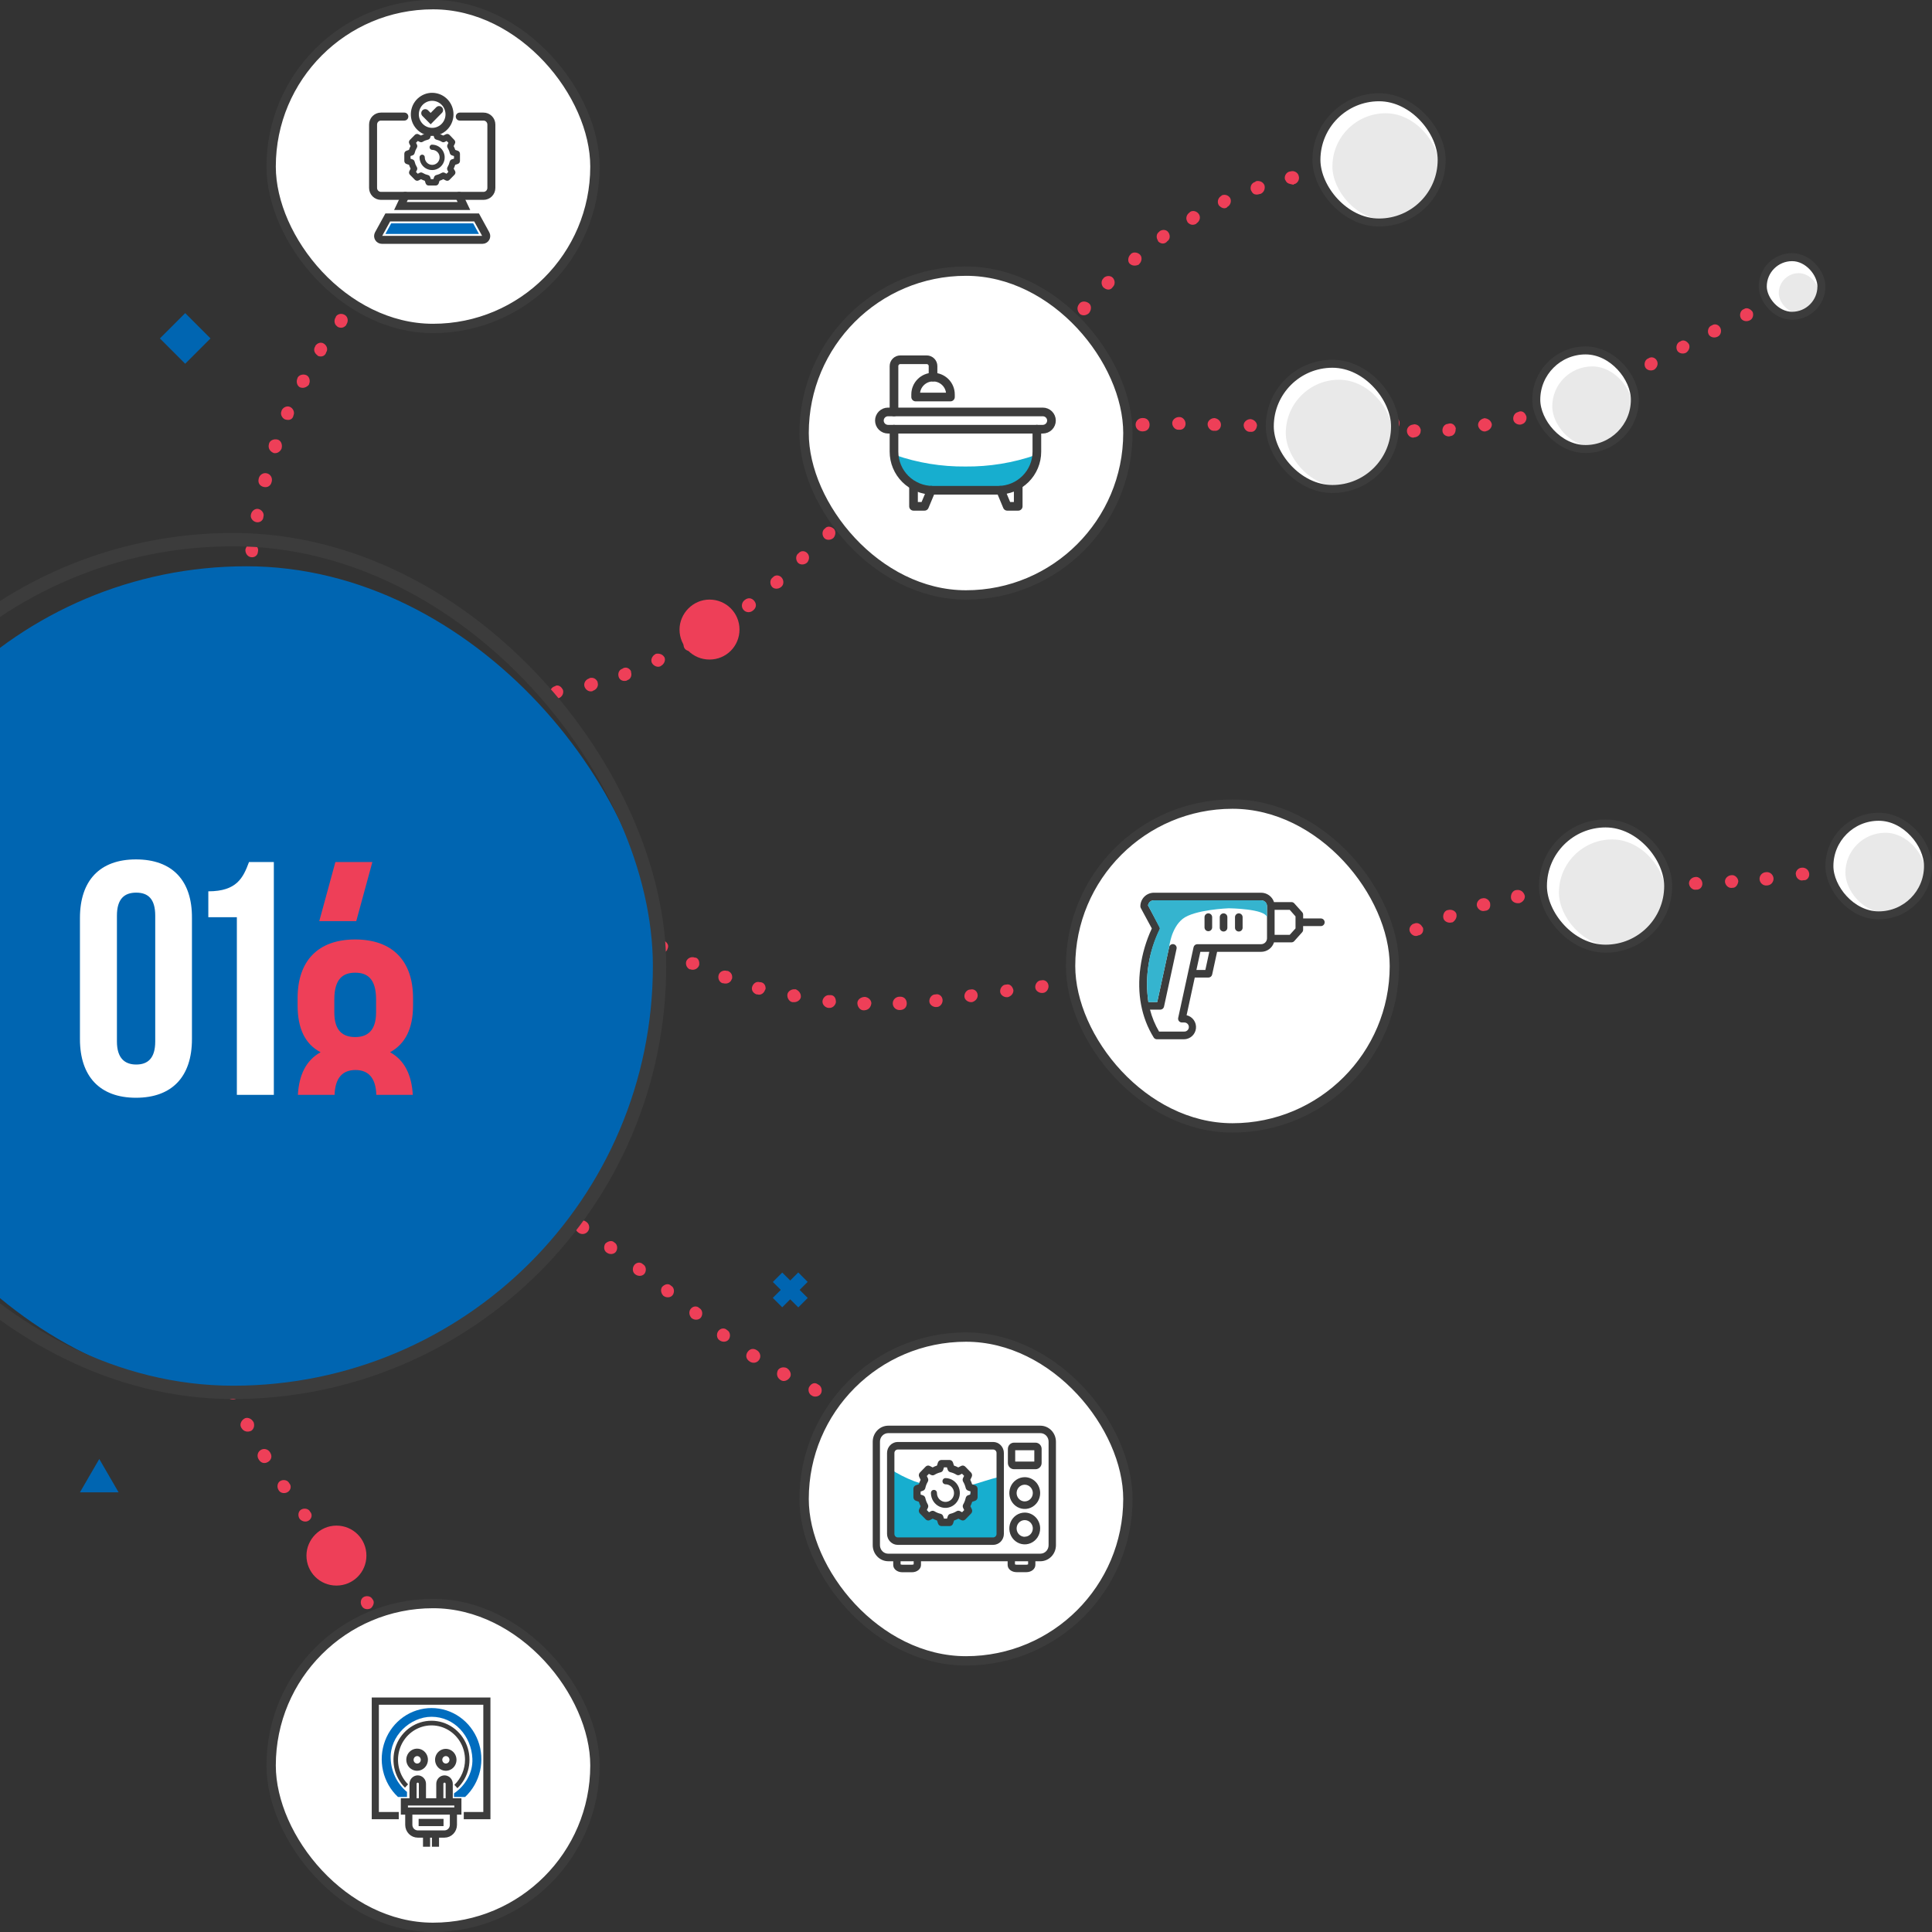 <svg width="290" height="290" viewBox="0 0 290 290" fill="none" xmlns="http://www.w3.org/2000/svg">
<rect x="0" y="0" width="290" height="290" fill="#333333" stroke="none"/>
<path d="M32.428 109.934C31.844 109.797 31.57 109.218 31.684 108.732L31.707 108.634C31.822 108.148 32.423 107.776 32.887 107.988C33.373 108.102 33.745 108.704 33.533 109.167L33.511 109.265C33.516 109.677 33.012 110.072 32.428 109.934ZM33.764 104.701C33.277 104.587 32.883 104.083 33.02 103.499L33.043 103.401C33.158 102.915 33.662 102.52 34.246 102.657C34.733 102.772 35.127 103.276 34.99 103.86L34.967 103.957C34.829 104.541 34.251 104.816 33.764 104.701ZM34.883 99.52C34.396 99.405 34.001 98.901 34.116 98.414L34.139 98.317C34.253 97.83 34.757 97.435 35.244 97.55C35.731 97.665 36.126 98.169 36.011 98.655L35.988 98.753C35.971 99.262 35.392 99.537 34.883 99.52ZM35.829 94.195C35.343 94.08 34.948 93.576 35.062 93.089L35.085 92.992C35.2 92.505 35.704 92.111 36.191 92.225C36.677 92.34 37.072 92.844 36.958 93.331L36.934 93.428C36.917 93.938 36.413 94.332 35.829 94.195ZM36.753 88.967C36.266 88.853 35.969 88.371 35.986 87.862L36.009 87.764C36.124 87.278 36.628 86.883 37.114 86.998C37.601 87.112 37.996 87.616 37.881 88.103L37.858 88.2C37.841 88.71 37.36 89.008 36.753 88.967ZM37.602 83.62C37.115 83.505 36.818 83.024 36.835 82.514L36.858 82.417C36.973 81.93 37.477 81.535 37.964 81.65C38.45 81.765 38.845 82.269 38.73 82.755L38.708 82.853C38.69 83.362 38.186 83.757 37.602 83.62ZM38.429 78.369C37.942 78.254 37.547 77.75 37.662 77.264L37.685 77.166C37.799 76.68 38.303 76.285 38.79 76.399C39.277 76.514 39.672 77.018 39.557 77.505L39.534 77.602C39.517 78.112 39.013 78.507 38.429 78.369ZM39.57 73.09C38.986 72.953 38.688 72.471 38.826 71.887L38.849 71.79C38.964 71.303 39.468 70.909 40.052 71.046C40.636 71.184 40.91 71.762 40.796 72.249L40.773 72.346C40.635 72.93 40.154 73.228 39.57 73.09ZM41.078 68C40.517 67.765 40.219 67.284 40.357 66.7L40.38 66.603C40.494 66.116 41.073 65.841 41.657 65.979C42.143 66.094 42.418 66.672 42.28 67.256L42.257 67.354C42.045 67.817 41.564 68.115 41.078 68ZM42.975 63.002C42.877 62.979 42.877 62.979 42.78 62.956C42.316 62.744 42.042 62.166 42.254 61.702L42.277 61.605C42.489 61.141 43.067 60.866 43.531 61.078C43.995 61.29 44.269 61.869 44.057 62.333L44.034 62.43C43.919 62.917 43.461 63.117 42.975 63.002ZM45.238 58.193C45.141 58.17 45.044 58.147 45.044 58.147C44.58 57.935 44.425 57.282 44.637 56.819L44.66 56.721C44.872 56.258 45.525 56.103 45.989 56.315C46.453 56.527 46.607 57.18 46.395 57.644L46.372 57.741C46.086 58.085 45.627 58.285 45.238 58.193ZM47.891 53.476C47.794 53.453 47.696 53.43 47.622 53.31C47.181 53 47.004 52.445 47.313 52.004L47.336 51.907C47.645 51.466 48.201 51.289 48.642 51.598C49.083 51.907 49.26 52.463 48.95 52.904L48.928 53.001C48.715 53.465 48.28 53.568 47.891 53.476ZM50.962 49.165C50.864 49.142 50.67 49.096 50.595 48.976C50.154 48.667 50.097 48.037 50.407 47.596L50.43 47.499C50.739 47.058 51.369 47.001 51.81 47.31C52.251 47.62 52.307 48.249 51.998 48.69L51.975 48.788C51.689 49.131 51.351 49.257 50.962 49.165ZM54.399 45.044C54.204 44.998 54.107 44.975 53.935 44.832C53.517 44.425 53.557 43.818 53.844 43.475L53.867 43.377C54.273 42.959 54.88 43 55.224 43.286C55.642 43.693 55.601 44.3 55.315 44.643L55.292 44.74C55.126 45.01 54.788 45.136 54.399 45.044ZM58.156 41.306C57.962 41.26 57.79 41.117 57.618 40.974C57.297 40.59 57.24 39.96 57.745 39.565L57.767 39.468C58.151 39.147 58.781 39.09 59.199 39.497C59.519 39.881 59.577 40.511 59.17 40.928L59.05 41.003C58.786 41.249 58.448 41.375 58.156 41.306ZM62.257 37.855C62.062 37.809 61.891 37.666 61.719 37.522C61.398 37.139 61.462 36.434 61.943 36.137L62.063 36.062C62.447 35.742 63.151 35.805 63.449 36.286C63.769 36.67 63.706 37.374 63.225 37.672L63.202 37.769C62.887 37.798 62.549 37.923 62.257 37.855Z" fill="#EE3F58"/>
<path d="M138.026 82.546C137.54 82.195 137.508 81.555 137.801 81.15L137.86 81.069C138.153 80.663 138.851 80.551 139.197 80.925C139.603 81.218 139.715 81.916 139.341 82.262L139.283 82.343C139.13 82.726 138.513 82.897 138.026 82.546ZM141.27 78.227C140.864 77.934 140.693 77.317 141.045 76.831L141.103 76.75C141.396 76.345 142.013 76.174 142.499 76.525C142.905 76.818 143.076 77.435 142.724 77.921L142.666 78.002C142.314 78.489 141.675 78.52 141.27 78.227ZM144.292 73.872C143.887 73.58 143.716 72.963 144.009 72.557L144.067 72.476C144.36 72.071 144.977 71.9 145.382 72.193C145.788 72.486 145.959 73.103 145.666 73.508L145.607 73.589C145.396 74.053 144.756 74.084 144.292 73.872ZM147.211 69.32C146.806 69.027 146.635 68.41 146.928 68.004L146.986 67.923C147.279 67.518 147.896 67.347 148.301 67.64C148.707 67.933 148.878 68.55 148.585 68.955L148.526 69.036C148.315 69.5 147.698 69.671 147.211 69.32ZM150.072 64.848C149.666 64.555 149.576 63.996 149.788 63.532L149.847 63.451C150.14 63.046 150.757 62.875 151.162 63.168C151.567 63.461 151.738 64.078 151.445 64.483L151.387 64.564C151.175 65.028 150.617 65.118 150.072 64.848ZM152.91 60.236C152.504 59.943 152.414 59.385 152.626 58.921L152.685 58.84C152.977 58.435 153.595 58.264 154 58.556C154.405 58.849 154.576 59.466 154.283 59.871L154.225 59.953C154.013 60.416 153.396 60.587 152.91 60.236ZM155.689 55.706C155.284 55.413 155.113 54.796 155.406 54.391L155.464 54.309C155.757 53.904 156.374 53.733 156.779 54.026C157.185 54.319 157.356 54.936 157.063 55.341L157.004 55.422C156.793 55.886 156.175 56.057 155.689 55.706ZM158.77 51.27C158.284 50.919 158.194 50.36 158.545 49.874L158.604 49.793C158.897 49.387 159.514 49.216 160 49.568C160.486 49.919 160.518 50.559 160.225 50.964L160.166 51.045C159.815 51.531 159.257 51.621 158.77 51.27ZM162.117 47.149C161.689 46.717 161.599 46.158 161.951 45.672L162.009 45.591C162.302 45.186 162.942 45.154 163.428 45.506C163.833 45.798 163.865 46.438 163.513 46.924L163.455 47.005C163.081 47.352 162.522 47.442 162.117 47.149ZM165.788 43.263C165.707 43.205 165.707 43.205 165.626 43.146C165.279 42.772 165.248 42.133 165.622 41.786L165.68 41.705C166.054 41.358 166.694 41.327 167.04 41.7C167.387 42.074 167.419 42.714 167.045 43.061L166.986 43.142C166.693 43.547 166.194 43.556 165.788 43.263ZM169.725 39.692C169.644 39.634 169.563 39.575 169.563 39.575C169.216 39.201 169.324 38.539 169.698 38.192L169.757 38.111C170.131 37.765 170.793 37.873 171.139 38.247C171.486 38.62 171.378 39.282 171.004 39.629L170.945 39.71C170.549 39.917 170.049 39.926 169.725 39.692ZM173.986 36.355C173.905 36.297 173.824 36.238 173.801 36.099C173.513 35.644 173.563 35.063 174.018 34.775L174.076 34.694C174.531 34.405 175.112 34.455 175.4 34.91C175.689 35.365 175.639 35.946 175.184 36.234L175.125 36.315C174.752 36.662 174.31 36.59 173.986 36.355ZM178.477 33.555C178.396 33.496 178.233 33.379 178.211 33.239C177.923 32.784 178.112 32.181 178.567 31.893L178.625 31.812C179.08 31.523 179.684 31.713 179.972 32.168C180.26 32.623 180.071 33.226 179.616 33.514L179.558 33.595C179.161 33.802 178.801 33.789 178.477 33.555ZM183.233 31.069C183.071 30.952 182.99 30.893 182.886 30.695C182.657 30.159 182.927 29.614 183.323 29.407L183.382 29.326C183.918 29.097 184.463 29.367 184.67 29.763C184.899 30.299 184.629 30.844 184.233 31.051L184.174 31.132C183.917 31.317 183.557 31.303 183.233 31.069ZM188.138 29.061C187.976 28.944 187.872 28.746 187.769 28.548C187.62 28.07 187.809 27.467 188.426 27.296L188.485 27.215C188.962 27.066 189.566 27.255 189.795 27.791C189.944 28.269 189.755 28.872 189.219 29.102L189.079 29.124C188.741 29.25 188.381 29.237 188.138 29.061ZM193.25 27.449C193.088 27.332 192.984 27.134 192.881 26.936C192.732 26.459 193.061 25.833 193.619 25.743L193.759 25.72C194.236 25.572 194.862 25.9 194.952 26.459C195.101 26.936 194.772 27.562 194.214 27.652L194.155 27.733C193.853 27.639 193.493 27.625 193.25 27.449Z" fill="#EE3F58"/>
<path d="M210.087 63.498C210.059 62.898 209.542 62.521 209.042 62.544L208.942 62.549C208.443 62.571 207.966 63.093 208.089 63.588C208.111 64.088 208.634 64.565 209.129 64.442L209.228 64.438C209.633 64.519 210.114 64.097 210.087 63.498ZM204.697 63.843C204.674 63.343 204.252 62.862 203.652 62.889L203.552 62.894C203.053 62.916 202.572 63.339 202.599 63.938C202.622 64.438 203.044 64.919 203.643 64.892L203.743 64.887C204.343 64.86 204.719 64.342 204.697 63.843ZM199.398 63.983C199.375 63.484 198.953 63.003 198.453 63.025L198.353 63.03C197.854 63.053 197.372 63.475 197.395 63.974C197.418 64.474 197.84 64.955 198.34 64.933L198.44 64.928C198.944 65.005 199.32 64.487 199.398 63.983ZM193.99 63.929C193.967 63.429 193.545 62.948 193.045 62.971L192.945 62.975C192.446 62.998 191.964 63.42 191.987 63.92C192.01 64.419 192.432 64.901 192.932 64.878L193.032 64.874C193.536 64.951 194.017 64.528 193.99 63.929ZM188.681 63.87C188.659 63.37 188.241 62.989 187.737 62.912L187.637 62.916C187.138 62.939 186.656 63.361 186.679 63.861C186.702 64.36 187.124 64.842 187.623 64.819L187.723 64.814C188.227 64.892 188.609 64.474 188.681 63.87ZM183.269 63.716C183.246 63.216 182.828 62.835 182.324 62.758L182.224 62.762C181.725 62.785 181.244 63.207 181.266 63.706C181.289 64.206 181.711 64.687 182.211 64.665L182.311 64.66C182.815 64.737 183.296 64.315 183.269 63.716ZM177.956 63.557C177.933 63.057 177.511 62.576 177.012 62.599L176.912 62.603C176.412 62.626 175.931 63.048 175.954 63.547C175.976 64.047 176.399 64.528 176.898 64.506L176.998 64.501C177.502 64.578 177.983 64.156 177.956 63.557ZM172.557 63.702C172.53 63.102 172.112 62.721 171.513 62.748L171.413 62.753C170.913 62.776 170.432 63.198 170.459 63.797C170.487 64.397 171.004 64.773 171.504 64.751L171.604 64.746C172.203 64.719 172.584 64.301 172.557 63.702ZM167.276 64.242C167.149 63.647 166.731 63.266 166.132 63.293L166.032 63.298C165.533 63.321 165.156 63.838 165.183 64.438C165.206 64.937 165.723 65.314 166.323 65.287L166.423 65.282C166.918 65.159 167.299 64.742 167.276 64.242ZM162.014 65.182C162.009 65.082 162.009 65.082 162.004 64.982C161.882 64.487 161.364 64.111 160.869 64.233L160.769 64.238C160.274 64.36 159.898 64.878 160.02 65.373C160.143 65.868 160.66 66.245 161.155 66.122L161.255 66.118C161.755 66.095 162.036 65.682 162.014 65.182ZM156.869 66.517C156.864 66.417 156.86 66.317 156.86 66.317C156.737 65.823 156.124 65.55 155.629 65.673L155.529 65.677C155.034 65.8 154.762 66.413 154.885 66.908C155.007 67.403 155.62 67.675 156.115 67.552L156.215 67.548C156.605 67.33 156.887 66.917 156.869 66.517ZM151.742 68.252C151.738 68.152 151.733 68.052 151.629 67.957C151.406 67.466 150.893 67.189 150.403 67.412L150.303 67.416C149.812 67.639 149.535 68.152 149.758 68.642C149.98 69.133 150.494 69.41 150.984 69.187L151.084 69.183C151.579 69.06 151.76 68.651 151.742 68.252ZM146.938 70.472C146.934 70.372 146.925 70.172 146.82 70.077C146.598 69.587 145.989 69.414 145.499 69.637L145.399 69.641C144.908 69.864 144.736 70.472 144.958 70.963C145.181 71.453 145.789 71.626 146.28 71.403L146.38 71.398C146.77 71.181 146.956 70.872 146.938 70.472ZM142.252 73.088C142.243 72.888 142.238 72.788 142.13 72.593C141.807 72.107 141.203 72.034 140.813 72.252L140.713 72.257C140.227 72.579 140.154 73.183 140.372 73.573C140.695 74.059 141.299 74.132 141.689 73.914L141.789 73.91C142.084 73.796 142.27 73.487 142.252 73.088ZM137.884 76.089C137.875 75.889 137.766 75.694 137.657 75.499C137.339 75.113 136.731 74.94 136.249 75.363L136.149 75.367C135.763 75.685 135.591 76.293 135.913 76.779C136.231 77.165 136.84 77.338 137.325 77.015L137.421 76.911C137.711 76.698 137.898 76.389 137.884 76.089ZM133.734 79.481C133.725 79.281 133.616 79.086 133.507 78.891C133.189 78.505 132.485 78.437 132.103 78.855L132.008 78.959C131.622 79.277 131.554 79.981 131.972 80.362C132.29 80.748 132.993 80.816 133.375 80.398L133.475 80.394C133.561 80.09 133.747 79.781 133.734 79.481Z" fill="#EE3F58"/>
<path d="M271.568 131.13C271.504 130.534 270.965 130.189 270.467 130.242L270.368 130.252C269.871 130.305 269.426 130.856 269.579 131.342C269.632 131.839 270.182 132.284 270.669 132.131L270.768 132.121C271.176 132.178 271.631 131.727 271.568 131.13ZM266.209 131.802C266.156 131.305 265.705 130.85 265.108 130.913L265.009 130.924C264.512 130.977 264.057 131.428 264.12 132.024C264.173 132.521 264.624 132.976 265.221 132.913L265.32 132.902C265.917 132.838 266.262 132.299 266.209 131.802ZM260.928 132.264C260.875 131.766 260.424 131.312 259.927 131.365L259.828 131.375C259.33 131.428 258.876 131.879 258.928 132.376C258.981 132.873 259.432 133.328 259.929 133.275L260.029 133.264C260.537 133.311 260.881 132.771 260.928 132.264ZM255.526 132.537C255.473 132.04 255.023 131.585 254.526 131.638L254.426 131.649C253.929 131.702 253.474 132.152 253.527 132.65C253.58 133.147 254.031 133.602 254.528 133.549L254.627 133.538C255.135 133.585 255.59 133.134 255.526 132.537ZM250.224 132.8C250.171 132.303 249.731 131.948 249.224 131.901L249.124 131.912C248.627 131.965 248.172 132.416 248.225 132.913C248.278 133.41 248.729 133.865 249.226 133.812L249.325 133.801C249.833 133.848 250.189 133.408 250.224 132.8ZM244.812 132.975C244.76 132.477 244.319 132.122 243.812 132.075L243.712 132.086C243.215 132.139 242.76 132.59 242.813 133.087C242.866 133.584 243.317 134.039 243.814 133.986L243.913 133.975C244.421 134.022 244.876 133.571 244.812 132.975ZM239.5 133.138C239.447 132.641 238.996 132.186 238.499 132.239L238.4 132.25C237.902 132.303 237.448 132.753 237.501 133.251C237.554 133.748 238.004 134.203 238.501 134.15L238.601 134.139C239.109 134.185 239.563 133.735 239.5 133.138ZM234.12 133.611C234.056 133.014 233.616 132.659 233.019 132.722L232.92 132.733C232.423 132.786 231.968 133.236 232.031 133.833C232.095 134.43 232.635 134.774 233.132 134.722L233.231 134.711C233.828 134.647 234.183 134.207 234.12 133.611ZM228.881 134.47C228.718 133.884 228.278 133.529 227.682 133.592L227.582 133.603C227.085 133.656 226.74 134.196 226.804 134.792C226.857 135.289 227.396 135.634 227.993 135.571L228.092 135.56C228.579 135.408 228.934 134.967 228.881 134.47ZM223.685 135.728C223.675 135.628 223.675 135.628 223.664 135.529C223.512 135.042 222.972 134.697 222.485 134.85L222.386 134.86C221.899 135.013 221.555 135.552 221.707 136.039C221.859 136.526 222.399 136.87 222.886 136.718L222.985 136.707C223.482 136.654 223.738 136.225 223.685 135.728ZM218.631 137.372C218.62 137.273 218.61 137.173 218.61 137.173C218.457 136.687 217.829 136.452 217.342 136.604L217.243 136.615C216.756 136.767 216.522 137.396 216.674 137.882C216.826 138.369 217.455 138.604 217.941 138.451L218.041 138.441C218.417 138.2 218.673 137.77 218.631 137.372ZM213.619 139.415C213.609 139.315 213.598 139.216 213.488 139.127C213.236 138.651 212.707 138.406 212.231 138.657L212.132 138.668C211.656 138.92 211.41 139.449 211.662 139.925C211.914 140.401 212.443 140.646 212.919 140.394L213.018 140.384C213.505 140.231 213.661 139.812 213.619 139.415ZM208.959 141.922C208.948 141.823 208.927 141.624 208.817 141.535C208.565 141.059 207.947 140.924 207.471 141.176L207.372 141.186C206.896 141.438 206.76 142.056 207.012 142.532C207.264 143.008 207.882 143.143 208.358 142.891L208.457 142.881C208.834 142.64 209.001 142.32 208.959 141.922ZM204.44 144.817C204.419 144.618 204.408 144.519 204.287 144.331C203.936 143.865 203.329 143.829 202.952 144.071L202.853 144.081C202.387 144.432 202.352 145.04 202.593 145.416C202.944 145.882 203.551 145.918 203.928 145.676L204.027 145.666C204.315 145.535 204.482 145.215 204.44 144.817ZM200.262 148.078C200.24 147.879 200.12 147.691 199.999 147.503C199.658 147.137 199.041 147.001 198.586 147.452L198.486 147.463C198.12 147.803 197.985 148.421 198.336 148.887C198.677 149.253 199.295 149.388 199.76 149.037L199.849 148.927C200.126 148.696 200.293 148.376 200.262 148.078ZM196.325 151.716C196.304 151.517 196.183 151.328 196.062 151.14C195.722 150.774 195.015 150.749 194.66 151.189L194.571 151.299C194.205 151.64 194.179 152.346 194.62 152.702C194.96 153.068 195.667 153.093 196.022 152.653L196.122 152.642C196.189 152.333 196.356 152.014 196.325 151.716Z" fill="#EE3F58"/>
<path d="M272.864 42.499C273.106 43.048 272.809 43.616 272.351 43.817L272.26 43.857C271.802 44.058 271.143 43.802 271.033 43.304C270.832 42.846 271.089 42.187 271.587 42.078L271.678 42.037C272.004 41.785 272.623 41.95 272.864 42.499ZM267.881 44.581C268.082 45.039 267.917 45.657 267.368 45.899L267.276 45.939C266.819 46.14 266.2 45.975 265.958 45.426C265.757 44.968 265.922 44.35 266.471 44.108L266.563 44.068C267.112 43.827 267.679 44.123 267.881 44.581ZM263.069 46.806C263.271 47.264 263.106 47.882 262.648 48.084L262.556 48.124C262.099 48.325 261.48 48.16 261.279 47.702C261.077 47.245 261.242 46.626 261.7 46.425L261.792 46.384C262.209 46.092 262.776 46.388 263.069 46.806ZM258.247 49.254C258.448 49.712 258.283 50.33 257.825 50.532L257.734 50.572C257.276 50.773 256.657 50.608 256.456 50.151C256.255 49.693 256.42 49.074 256.878 48.873L256.969 48.833C257.387 48.54 258.005 48.705 258.247 49.254ZM253.516 51.662C253.717 52.12 253.512 52.647 253.094 52.94L253.003 52.98C252.545 53.181 251.926 53.016 251.725 52.558C251.524 52.101 251.689 51.482 252.147 51.281L252.238 51.24C252.656 50.948 253.183 51.153 253.516 51.662ZM248.734 54.202C248.935 54.659 248.73 55.186 248.312 55.479L248.221 55.52C247.763 55.721 247.144 55.556 246.943 55.098C246.742 54.64 246.907 54.022 247.364 53.82L247.456 53.78C247.873 53.487 248.492 53.652 248.734 54.202ZM244.043 56.701C244.244 57.159 244.079 57.777 243.621 57.979L243.53 58.019C243.072 58.22 242.453 58.055 242.252 57.598C242.051 57.14 242.216 56.521 242.674 56.32L242.765 56.28C243.183 55.987 243.801 56.152 244.043 56.701ZM239.14 58.966C239.381 59.515 239.176 60.042 238.627 60.284L238.535 60.324C238.078 60.526 237.459 60.361 237.217 59.811C236.976 59.262 237.273 58.695 237.73 58.493L237.822 58.453C238.371 58.212 238.898 58.417 239.14 58.966ZM234.167 60.825C234.317 61.414 234.112 61.941 233.563 62.183L233.471 62.223C233.014 62.424 232.446 62.128 232.205 61.578C232.003 61.121 232.3 60.553 232.849 60.312L232.941 60.272C233.439 60.162 233.966 60.367 234.167 60.825ZM229.034 62.317C229.074 62.409 229.074 62.409 229.114 62.5C229.224 62.998 228.927 63.566 228.429 63.675L228.338 63.716C227.84 63.825 227.272 63.529 227.163 63.031C227.053 62.533 227.35 61.965 227.848 61.856L227.939 61.815C228.397 61.614 228.833 61.859 229.034 62.317ZM223.831 63.403C223.871 63.495 223.911 63.586 223.911 63.586C224.021 64.084 223.593 64.6 223.095 64.71L223.003 64.75C222.505 64.86 221.989 64.432 221.879 63.934C221.77 63.436 222.198 62.92 222.696 62.81L222.788 62.77C223.234 62.792 223.67 63.037 223.831 63.403ZM218.467 64.123C218.507 64.215 218.548 64.306 218.496 64.438C218.514 64.976 218.177 65.452 217.639 65.47L217.548 65.51C217.009 65.529 216.534 65.192 216.515 64.653C216.497 64.115 216.834 63.639 217.372 63.621L217.464 63.581C217.962 63.471 218.306 63.757 218.467 64.123ZM213.176 64.265C213.217 64.356 213.297 64.539 213.246 64.671C213.264 65.209 212.795 65.634 212.257 65.652L212.166 65.692C211.627 65.71 211.203 65.242 211.185 64.703C211.166 64.165 211.635 63.741 212.173 63.722L212.265 63.682C212.712 63.704 213.015 63.898 213.176 64.265ZM207.816 64C207.897 64.183 207.937 64.274 207.926 64.498C207.853 65.076 207.344 65.409 206.897 65.387L206.806 65.427C206.227 65.354 205.894 64.845 205.916 64.398C205.99 63.82 206.499 63.487 206.945 63.509L207.037 63.468C207.352 63.439 207.655 63.633 207.816 64ZM202.57 63.248C202.651 63.431 202.639 63.654 202.628 63.877C202.515 64.364 202.046 64.789 201.427 64.624L201.336 64.664C200.849 64.551 200.424 64.082 200.498 63.504C200.611 63.017 201.08 62.592 201.659 62.665L201.79 62.717C202.145 62.779 202.449 62.973 202.57 63.248ZM197.346 62.049C197.426 62.232 197.415 62.456 197.404 62.679C197.291 63.166 196.69 63.539 196.163 63.334L196.031 63.283C195.544 63.169 195.171 62.569 195.376 62.041C195.49 61.554 196.09 61.181 196.617 61.386L196.709 61.346C196.921 61.58 197.225 61.775 197.346 62.049Z" fill="#EE3F58"/>
<path d="M61.344 250.47C60.835 250.787 60.231 250.574 59.967 250.15L59.914 250.065C59.65 249.641 59.81 248.952 60.287 248.773C60.711 248.508 61.4 248.668 61.58 249.145L61.633 249.23C61.929 249.517 61.854 250.153 61.344 250.47ZM58.574 245.834C58.15 246.098 57.514 246.023 57.197 245.514L57.144 245.429C56.879 245.004 56.955 244.369 57.464 244.051C57.888 243.787 58.524 243.862 58.841 244.371L58.894 244.456C59.212 244.966 58.999 245.569 58.574 245.834ZM55.687 241.388C55.263 241.652 54.627 241.577 54.362 241.153L54.309 241.068C54.045 240.644 54.12 240.008 54.545 239.743C54.969 239.479 55.605 239.554 55.869 239.979L55.922 240.063C56.271 240.435 56.059 241.039 55.687 241.388ZM52.577 236.963C52.153 237.228 51.517 237.153 51.253 236.728L51.2 236.643C50.935 236.219 51.011 235.583 51.435 235.319C51.859 235.054 52.495 235.129 52.76 235.554L52.812 235.639C53.162 236.01 53.087 236.646 52.577 236.963ZM49.52 232.623C49.096 232.888 48.545 232.76 48.196 232.388L48.143 232.303C47.878 231.879 47.954 231.243 48.378 230.979C48.802 230.714 49.438 230.789 49.703 231.214L49.755 231.299C50.105 231.67 49.977 232.221 49.52 232.623ZM46.326 228.251C45.901 228.516 45.35 228.388 45.001 228.016L44.948 227.931C44.684 227.507 44.759 226.871 45.183 226.607C45.608 226.342 46.243 226.417 46.508 226.842L46.561 226.927C46.91 227.298 46.835 227.934 46.326 228.251ZM43.184 223.964C42.759 224.229 42.123 224.154 41.859 223.729L41.806 223.644C41.542 223.22 41.617 222.584 42.041 222.32C42.466 222.055 43.102 222.13 43.366 222.555L43.419 222.64C43.768 223.011 43.693 223.647 43.184 223.964ZM40.244 219.434C39.734 219.751 39.184 219.623 38.866 219.114L38.813 219.029C38.549 218.604 38.624 217.968 39.133 217.651C39.643 217.334 40.247 217.547 40.511 217.971L40.564 218.056C40.881 218.565 40.753 219.116 40.244 219.434ZM37.696 214.777C37.134 215.009 36.583 214.881 36.266 214.372L36.213 214.287C35.949 213.862 36.161 213.258 36.671 212.941C37.095 212.677 37.699 212.89 38.016 213.399L38.069 213.484C38.248 213.961 38.12 214.512 37.696 214.777ZM35.488 209.908C35.403 209.961 35.403 209.961 35.318 210.014C34.841 210.193 34.237 209.98 34.058 209.503L34.005 209.418C33.825 208.941 34.038 208.337 34.515 208.157C34.993 207.978 35.596 208.191 35.776 208.668L35.829 208.753C36.093 209.177 35.912 209.643 35.488 209.908ZM33.672 204.913C33.587 204.965 33.502 205.018 33.502 205.018C33.025 205.198 32.453 204.847 32.274 204.37L32.221 204.285C32.041 203.808 32.392 203.236 32.869 203.056C33.347 202.877 33.919 203.228 34.098 203.705L34.151 203.79C34.193 204.235 34.012 204.701 33.672 204.913ZM32.196 199.706C32.111 199.759 32.026 199.811 31.888 199.779C31.358 199.874 30.839 199.608 30.745 199.078L30.692 198.993C30.597 198.463 30.863 197.944 31.393 197.85C31.923 197.755 32.442 198.021 32.537 198.551L32.59 198.636C32.769 199.113 32.535 199.494 32.196 199.706ZM31.303 194.489C31.218 194.542 31.048 194.648 30.91 194.616C30.38 194.71 29.893 194.307 29.799 193.777L29.746 193.692C29.651 193.162 30.055 192.675 30.585 192.58C31.115 192.486 31.602 192.889 31.697 193.419L31.749 193.504C31.791 193.949 31.642 194.278 31.303 194.489ZM30.802 189.146C30.632 189.252 30.547 189.305 30.325 189.326C29.742 189.335 29.34 188.879 29.298 188.434L29.245 188.349C29.235 187.766 29.692 187.364 30.137 187.322C30.72 187.312 31.122 187.769 31.164 188.214L31.217 188.299C31.29 188.606 31.141 188.935 30.802 189.146ZM30.799 183.846C30.629 183.952 30.407 183.973 30.184 183.994C29.686 183.95 29.199 183.547 29.274 182.911L29.221 182.826C29.265 182.328 29.668 181.841 30.251 181.831C30.749 181.874 31.236 182.278 31.246 182.861L31.214 182.999C31.203 183.359 31.054 183.687 30.799 183.846ZM31.242 178.504C31.072 178.61 30.849 178.631 30.627 178.652C30.129 178.609 29.674 178.067 29.802 177.516L29.834 177.379C29.877 176.881 30.418 176.426 30.969 176.554C31.467 176.597 31.922 177.138 31.794 177.689L31.847 177.774C31.645 178.017 31.496 178.346 31.242 178.504Z" fill="#EE3F58"/>
<path d="M82.006 180.669C81.669 181.165 81.859 181.777 82.273 182.057L82.356 182.113C82.77 182.394 83.464 182.26 83.662 181.79C83.942 181.376 83.808 180.682 83.338 180.484L83.256 180.428C82.981 180.121 82.342 180.172 82.006 180.669ZM86.533 183.614C86.252 184.028 86.303 184.666 86.8 185.003L86.883 185.059C87.297 185.339 87.935 185.288 88.272 184.792C88.552 184.378 88.501 183.739 88.004 183.403L87.921 183.347C87.425 183.01 86.813 183.2 86.533 183.614ZM90.865 186.669C90.584 187.083 90.635 187.721 91.049 188.002L91.132 188.058C91.546 188.338 92.184 188.287 92.465 187.873C92.745 187.459 92.694 186.821 92.28 186.541L92.198 186.485C91.84 186.122 91.228 186.311 90.865 186.669ZM95.168 189.946C94.887 190.36 94.938 190.998 95.352 191.278L95.435 191.335C95.849 191.615 96.487 191.564 96.767 191.15C97.048 190.736 96.997 190.098 96.583 189.818L96.5 189.761C96.142 189.398 95.504 189.449 95.168 189.946ZM99.387 193.166C99.107 193.58 99.214 194.136 99.572 194.499L99.655 194.555C100.069 194.836 100.707 194.785 100.987 194.371C101.268 193.957 101.217 193.319 100.803 193.038L100.72 192.982C100.362 192.619 99.807 192.726 99.387 193.166ZM103.634 196.526C103.354 196.94 103.46 197.495 103.818 197.859L103.901 197.915C104.315 198.195 104.953 198.144 105.234 197.73C105.514 197.316 105.463 196.678 105.049 196.398L104.967 196.342C104.609 195.978 103.971 196.029 103.634 196.526ZM107.798 199.829C107.517 200.243 107.568 200.882 107.982 201.162L108.065 201.218C108.479 201.498 109.117 201.448 109.398 201.034C109.678 200.62 109.627 199.981 109.213 199.701L109.131 199.645C108.773 199.282 108.134 199.333 107.798 199.829ZM112.213 202.94C111.876 203.437 111.983 203.993 112.48 204.329L112.563 204.385C112.977 204.666 113.615 204.615 113.951 204.118C114.288 203.621 114.098 203.01 113.684 202.729L113.601 202.673C113.105 202.337 112.549 202.444 112.213 202.94ZM116.769 205.664C116.515 206.217 116.622 206.773 117.119 207.109L117.202 207.165C117.616 207.446 118.227 207.256 118.564 206.759C118.844 206.345 118.655 205.734 118.158 205.397L118.075 205.341C117.605 205.143 117.049 205.25 116.769 205.664ZM121.55 208.057C121.494 208.14 121.494 208.14 121.438 208.223C121.24 208.693 121.43 209.304 121.9 209.502L121.983 209.558C122.453 209.756 123.064 209.566 123.262 209.096C123.459 208.626 123.27 208.014 122.8 207.817L122.717 207.76C122.303 207.48 121.83 207.643 121.55 208.057ZM126.472 210.062C126.416 210.145 126.36 210.228 126.36 210.228C126.162 210.698 126.491 211.283 126.961 211.481L127.044 211.537C127.514 211.734 128.099 211.406 128.296 210.936C128.494 210.466 128.165 209.881 127.695 209.683L127.612 209.627C127.169 209.568 126.696 209.731 126.472 210.062ZM131.619 211.737C131.562 211.819 131.506 211.902 131.533 212.041C131.418 212.567 131.664 213.096 132.19 213.211L132.273 213.267C132.799 213.382 133.328 213.136 133.443 212.61C133.558 212.084 133.312 211.555 132.786 211.44L132.703 211.384C132.233 211.186 131.843 211.405 131.619 211.737ZM136.797 212.829C136.741 212.911 136.629 213.077 136.656 213.216C136.541 213.742 136.925 214.244 137.452 214.359L137.534 214.415C138.06 214.53 138.563 214.145 138.677 213.619C138.792 213.093 138.408 212.591 137.881 212.476L137.799 212.42C137.355 212.361 137.021 212.497 136.797 212.829ZM142.117 213.533C142.005 213.699 141.949 213.782 141.92 214.003C141.888 214.586 142.328 215.005 142.772 215.064L142.854 215.12C143.437 215.152 143.856 214.711 143.915 214.268C143.947 213.686 143.506 213.266 143.063 213.208L142.98 213.151C142.675 213.066 142.342 213.202 142.117 213.533ZM147.413 213.739C147.301 213.904 147.272 214.126 147.242 214.348C147.266 214.847 147.651 215.349 148.289 215.298L148.372 215.354C148.872 215.33 149.374 214.946 149.406 214.364C149.382 213.864 148.997 213.362 148.415 213.33L148.276 213.357C147.915 213.354 147.581 213.49 147.413 213.739ZM152.768 213.501C152.656 213.666 152.626 213.888 152.597 214.11C152.621 214.609 153.145 215.084 153.7 214.978L153.839 214.951C154.338 214.927 154.814 214.403 154.707 213.848C154.683 213.348 154.159 212.873 153.604 212.98L153.521 212.924C153.27 213.116 152.936 213.252 152.768 213.501Z" fill="#EE3F58"/>
<path d="M141.466 65.491C141.842 65.958 141.704 66.583 141.315 66.897L141.237 66.96C140.848 67.274 140.145 67.199 139.909 66.747C139.595 66.357 139.67 65.654 140.122 65.418L140.2 65.356C140.449 65.027 141.089 65.024 141.466 65.491ZM137.199 68.803C137.513 69.192 137.516 69.833 137.049 70.209L136.971 70.272C136.582 70.586 135.941 70.588 135.565 70.121C135.251 69.732 135.248 69.092 135.715 68.715L135.793 68.653C136.26 68.276 136.886 68.414 137.199 68.803ZM133.137 72.208C133.451 72.597 133.453 73.238 133.064 73.552L132.986 73.614C132.597 73.928 131.956 73.931 131.643 73.541C131.329 73.152 131.326 72.512 131.715 72.198L131.793 72.135C132.12 71.744 132.745 71.882 133.137 72.208ZM129.122 75.832C129.435 76.221 129.438 76.861 129.049 77.175L128.971 77.238C128.582 77.552 127.941 77.554 127.628 77.165C127.314 76.776 127.311 76.135 127.7 75.822L127.778 75.759C128.105 75.367 128.745 75.365 129.122 75.832ZM125.184 79.392C125.498 79.781 125.438 80.344 125.112 80.736L125.034 80.798C124.644 81.112 124.004 81.115 123.69 80.726C123.376 80.336 123.374 79.696 123.763 79.382L123.841 79.319C124.167 78.928 124.73 78.988 125.184 79.392ZM121.232 83.094C121.546 83.483 121.486 84.045 121.159 84.437L121.081 84.5C120.692 84.814 120.052 84.816 119.738 84.427C119.424 84.038 119.422 83.397 119.811 83.083L119.889 83.021C120.215 82.629 120.855 82.626 121.232 83.094ZM117.358 86.732C117.671 87.121 117.674 87.761 117.285 88.075L117.207 88.138C116.818 88.452 116.177 88.454 115.864 88.065C115.55 87.676 115.547 87.036 115.936 86.722L116.014 86.659C116.341 86.267 116.981 86.265 117.358 86.732ZM113.217 90.2C113.594 90.667 113.533 91.229 113.066 91.606L112.988 91.669C112.599 91.983 111.959 91.985 111.582 91.518C111.206 91.051 111.344 90.426 111.733 90.112L111.811 90.049C112.278 89.672 112.84 89.733 113.217 90.2ZM108.903 93.293C109.202 93.823 109.142 94.386 108.675 94.762L108.597 94.825C108.208 95.139 107.582 95.001 107.206 94.534C106.892 94.145 107.03 93.519 107.497 93.143L107.575 93.08C108.027 92.844 108.589 92.904 108.903 93.293ZM104.338 96.076C104.401 96.153 104.401 96.153 104.464 96.231C104.7 96.683 104.562 97.308 104.11 97.544L104.032 97.607C103.58 97.843 102.955 97.705 102.718 97.253C102.482 96.801 102.621 96.176 103.073 95.94L103.15 95.877C103.54 95.563 104.024 95.686 104.338 96.076ZM99.6 98.484C99.663 98.561 99.725 98.639 99.725 98.639C99.961 99.091 99.683 99.701 99.231 99.938L99.153 100C98.701 100.236 98.091 99.958 97.855 99.506C97.619 99.054 97.897 98.444 98.349 98.207L98.427 98.145C98.864 98.049 99.349 98.172 99.6 98.484ZM94.611 100.58C94.673 100.658 94.736 100.736 94.721 100.877C94.879 101.391 94.678 101.939 94.163 102.097L94.086 102.16C93.571 102.318 93.023 102.117 92.865 101.602C92.707 101.088 92.908 100.54 93.423 100.382L93.501 100.319C93.953 100.083 94.359 100.269 94.611 100.58ZM89.541 102.1C89.603 102.177 89.729 102.333 89.714 102.474C89.872 102.989 89.531 103.521 89.016 103.679L88.938 103.742C88.423 103.9 87.891 103.559 87.733 103.044C87.575 102.529 87.916 101.997 88.431 101.838L88.509 101.776C88.946 101.68 89.29 101.788 89.541 102.1ZM84.298 103.245C84.423 103.4 84.486 103.478 84.534 103.697C84.614 104.274 84.21 104.729 83.773 104.824L83.695 104.887C83.118 104.967 82.663 104.563 82.568 104.126C82.487 103.549 82.892 103.094 83.329 102.999L83.406 102.936C83.703 102.825 84.047 102.933 84.298 103.245ZM79.037 103.89C79.163 104.046 79.21 104.264 79.258 104.483C79.276 104.982 78.934 105.515 78.294 105.517L78.216 105.58C77.716 105.598 77.184 105.256 77.104 104.679C77.086 104.179 77.428 103.647 78.005 103.566L78.146 103.581C78.505 103.549 78.849 103.657 79.037 103.89ZM73.681 104.099C73.807 104.254 73.855 104.473 73.902 104.691C73.92 105.191 73.438 105.708 72.875 105.648L72.735 105.633C72.235 105.65 71.718 105.168 71.778 104.606C71.76 104.106 72.242 103.589 72.805 103.649L72.883 103.586C73.149 103.757 73.493 103.865 73.681 104.099Z" fill="#EE3F58"/>
<path d="M173.434 146.663C173.472 147.262 172.999 147.693 172.5 147.725L172.4 147.731C171.901 147.763 171.37 147.295 171.438 146.79C171.406 146.291 171.874 145.76 172.379 145.828L172.479 145.822C172.872 145.697 173.396 146.064 173.434 146.663ZM168.039 146.906C168.07 147.405 167.703 147.93 167.104 147.968L167.004 147.974C166.505 148.006 165.981 147.638 165.943 147.039C165.911 146.54 166.279 146.016 166.877 145.978L166.977 145.972C167.576 145.934 168.007 146.407 168.039 146.906ZM162.756 147.342C162.787 147.841 162.42 148.366 161.921 148.398L161.821 148.404C161.322 148.436 160.798 148.068 160.766 147.569C160.734 147.07 161.102 146.546 161.601 146.514L161.701 146.508C162.193 146.376 162.624 146.85 162.756 147.342ZM157.386 147.985C157.417 148.484 157.05 149.008 156.551 149.04L156.451 149.046C155.952 149.078 155.428 148.711 155.396 148.212C155.364 147.713 155.732 147.188 156.231 147.156L156.331 147.15C156.823 147.018 157.348 147.386 157.386 147.985ZM152.115 148.621C152.147 149.12 151.773 149.544 151.281 149.676L151.181 149.682C150.682 149.714 150.158 149.346 150.126 148.847C150.094 148.348 150.461 147.824 150.96 147.792L151.06 147.786C151.553 147.654 151.978 148.028 152.115 148.621ZM146.752 149.363C146.783 149.862 146.41 150.286 145.917 150.418L145.817 150.424C145.318 150.456 144.794 150.089 144.762 149.59C144.73 149.091 145.098 148.566 145.597 148.534L145.697 148.528C146.189 148.397 146.714 148.764 146.752 149.363ZM141.488 150.098C141.52 150.597 141.152 151.122 140.653 151.154L140.553 151.16C140.054 151.192 139.53 150.824 139.498 150.325C139.466 149.826 139.834 149.302 140.333 149.27L140.433 149.264C140.925 149.132 141.45 149.5 141.488 150.098ZM136.105 150.541C136.143 151.14 135.769 151.565 135.171 151.603L135.071 151.609C134.572 151.641 134.047 151.273 134.009 150.674C133.971 150.076 134.445 149.645 134.944 149.613L135.044 149.607C135.642 149.569 136.067 149.942 136.105 150.541ZM130.797 150.578C130.735 151.183 130.361 151.608 129.762 151.646L129.663 151.652C129.164 151.684 128.733 151.211 128.695 150.612C128.663 150.113 129.136 149.682 129.735 149.644L129.835 149.637C130.34 149.706 130.765 150.079 130.797 150.578ZM125.463 150.216C125.469 150.316 125.469 150.316 125.476 150.416C125.408 150.921 124.934 151.352 124.429 151.284L124.329 151.29C123.824 151.222 123.393 150.749 123.461 150.243C123.529 149.738 124.002 149.307 124.508 149.375L124.607 149.369C125.106 149.337 125.431 149.717 125.463 150.216ZM120.204 149.449C120.21 149.548 120.216 149.648 120.216 149.648C120.148 150.154 119.568 150.491 119.063 150.423L118.963 150.429C118.458 150.361 118.121 149.782 118.189 149.276C118.257 148.771 118.836 148.433 119.342 148.501L119.441 148.495C119.853 148.669 120.178 149.049 120.204 149.449ZM114.919 148.282C114.925 148.382 114.932 148.481 114.838 148.588C114.67 149.099 114.19 149.43 113.679 149.263L113.579 149.269C113.067 149.101 112.736 148.621 112.904 148.109C113.072 147.598 113.552 147.267 114.063 147.434L114.163 147.428C114.668 147.496 114.893 147.883 114.919 148.282ZM109.902 146.597C109.908 146.697 109.921 146.896 109.827 147.003C109.659 147.514 109.073 147.752 108.562 147.584L108.462 147.59C107.95 147.423 107.713 146.837 107.88 146.325C108.048 145.813 108.634 145.575 109.146 145.743L109.246 145.737C109.658 145.911 109.876 146.198 109.902 146.597ZM104.959 144.507C104.972 144.706 104.978 144.806 104.891 145.012C104.623 145.53 104.031 145.668 103.619 145.494L103.519 145.5C103.001 145.232 102.863 144.64 103.037 144.228C103.305 143.71 103.898 143.572 104.309 143.746L104.409 143.74C104.715 143.821 104.934 144.107 104.959 144.507ZM100.29 141.998C100.303 142.198 100.216 142.404 100.129 142.61C99.855 143.028 99.269 143.265 98.744 142.898L98.644 142.904C98.226 142.63 97.989 142.044 98.256 141.526C98.53 141.108 99.116 140.87 99.634 141.138L99.74 141.231C100.053 141.412 100.271 141.699 100.29 141.998ZM95.796 139.078C95.808 139.277 95.721 139.483 95.634 139.689C95.36 140.107 94.668 140.252 94.243 139.878L94.137 139.784C93.719 139.51 93.575 138.818 93.949 138.393C94.223 137.975 94.915 137.831 95.34 138.205L95.439 138.198C95.558 138.491 95.777 138.778 95.796 139.078Z" fill="#EE3F58"/>
<path fill-rule="evenodd" clip-rule="evenodd" d="M106.5 90C109 90 111 92 111 94.5C111 97 109 99 106.5 99C104 99 102 97 102 94.5C102 92.1 104 90 106.5 90Z" fill="#EE3F58"/>
<path fill-rule="evenodd" clip-rule="evenodd" d="M50.5 229C53 229 55 231 55 233.5C55 236 53 238 50.5 238C48 238 46 236 46 233.5C46 231.1 48 229 50.5 229Z" fill="#EE3F58"/>
<rect x="-25" y="85" width="124" height="124" rx="62" fill="#0065B1"/>
<g clip-path="url(#clip0_1620_507)">
<path d="M62 150.914V149.814C62 144.238 58.907 141.017 53.316 141.017C47.725 141.017 44.672 144.238 44.672 149.814V150.914C44.672 154.37 45.783 156.726 48.122 157.944C45.901 159.161 44.871 161.439 44.712 164.345H50.224C50.303 161.753 51.453 160.614 53.356 160.614C55.259 160.614 56.409 161.753 56.488 164.345H61.96C61.802 161.439 60.771 159.161 58.55 157.944C60.85 156.687 62 154.37 62 150.914ZM56.449 151.974C56.449 154.763 55.101 155.666 53.316 155.666C51.492 155.666 50.184 154.763 50.184 151.974V150.011C50.184 146.869 51.532 146.005 53.316 146.005C55.101 146.005 56.449 146.869 56.449 150.011V151.974Z" fill="#EE3F58"/>
<path d="M50.343 129.393L47.924 138.268H53.475L55.894 129.393H50.343Z" fill="#EE3F58"/>
<path d="M31.27 133.791C35.553 133.791 36.504 131.749 37.377 129.393H41.104V164.345H35.553V137.679H31.27V133.791Z" fill="white"/>
<path d="M20.406 129C14.974 129 12 132.181 12 137.797V155.98C12 161.557 14.974 164.777 20.406 164.777C25.838 164.777 28.812 161.596 28.812 155.98V137.797C28.852 132.181 25.878 129 20.406 129ZM23.301 156.334C23.301 158.847 22.19 159.79 20.446 159.79C18.701 159.79 17.551 158.808 17.551 156.334V137.444C17.551 134.93 18.661 133.988 20.446 133.988C22.23 133.988 23.301 134.93 23.301 137.444V156.334Z" fill="white"/>
</g>
<rect x="-29" y="81" width="128" height="128" rx="64" stroke="#3C3C3C" stroke-width="2"/>
<rect x="40.7" y="0.7" width="48.6" height="48.6" rx="24.3" fill="white"/>
<g clip-path="url(#clip1_1620_507)">
<path d="M69.014 17.5H72.559C72.715 17.498 72.871 17.527 73.016 17.586C73.161 17.645 73.293 17.733 73.405 17.844C73.516 17.955 73.605 18.088 73.665 18.234C73.725 18.38 73.756 18.536 73.756 18.695V28.207C73.756 28.523 73.632 28.827 73.41 29.051C73.189 29.275 72.888 29.401 72.575 29.401H57.182C56.868 29.401 56.568 29.275 56.346 29.051C56.124 28.827 56 28.523 56 28.207V18.695C56 18.378 56.124 18.074 56.346 17.85C56.568 17.626 56.868 17.5 57.182 17.5H60.692" stroke="#3C3C3C" stroke-width="1.2" stroke-miterlimit="10" stroke-linecap="round"/>
<path d="M60.827 29.402L60.104 30.924H64.872H69.636L68.913 29.402" stroke="#3C3C3C" stroke-width="1.2" stroke-miterlimit="10" stroke-linecap="round"/>
<path d="M71.537 32.639L72.917 35.155C72.965 35.241 72.989 35.339 72.988 35.438C72.987 35.537 72.96 35.634 72.911 35.719C72.861 35.804 72.791 35.875 72.706 35.924C72.621 35.974 72.525 36 72.427 36H57.317C57.219 36 57.122 35.975 57.037 35.925C56.952 35.877 56.88 35.806 56.831 35.72C56.781 35.635 56.754 35.538 56.752 35.438C56.751 35.339 56.776 35.242 56.823 35.155L58.203 32.639H71.537Z" stroke="#3C3C3C" stroke-width="1.2" stroke-miterlimit="10" stroke-linecap="round"/>
<path d="M57.848 35.114L58.718 33.525H71.022L71.892 35.114H57.848Z" fill="#006DBF"/>
<path d="M67.403 17.764C67.732 16.35 66.864 14.934 65.465 14.602C64.066 14.269 62.666 15.146 62.337 16.56C62.008 17.975 62.875 19.391 64.274 19.723C65.673 20.056 67.074 19.179 67.403 17.764Z" stroke="#3C3C3C" stroke-width="1.2" stroke-miterlimit="10" stroke-linecap="round"/>
<path d="M63.831 16.985L64.642 17.805L65.909 16.521" stroke="#3C3C3C" stroke-width="1.2" stroke-miterlimit="10" stroke-linecap="round"/>
<path d="M68.728 22.634L68.335 22.501C68.272 22.304 68.193 22.113 68.099 21.929L68.285 21.551C68.328 21.462 68.343 21.361 68.326 21.263C68.31 21.165 68.264 21.074 68.194 21.005L67.471 20.245C67.402 20.174 67.312 20.127 67.215 20.111C67.118 20.095 67.018 20.111 66.93 20.156L66.528 20.344C66.347 20.25 66.159 20.172 65.965 20.109L65.837 19.708C65.803 19.615 65.743 19.535 65.663 19.478C65.583 19.421 65.488 19.391 65.39 19.391H64.328C64.23 19.39 64.134 19.42 64.054 19.477C63.974 19.534 63.914 19.615 63.882 19.708L63.75 20.109C63.556 20.171 63.368 20.249 63.187 20.344L62.816 20.156C62.728 20.111 62.628 20.095 62.53 20.111C62.432 20.127 62.342 20.174 62.273 20.245L61.522 21.005C61.451 21.075 61.405 21.166 61.389 21.265C61.373 21.364 61.389 21.465 61.434 21.554L61.619 21.929C61.525 22.111 61.447 22.302 61.386 22.498L61.003 22.634C60.91 22.667 60.831 22.728 60.774 22.809C60.718 22.89 60.688 22.986 60.689 23.085V24.159C60.689 24.258 60.719 24.354 60.775 24.435C60.831 24.516 60.911 24.577 61.003 24.61L61.396 24.741C61.459 24.938 61.538 25.129 61.632 25.313L61.446 25.687C61.401 25.776 61.386 25.877 61.401 25.975C61.417 26.074 61.464 26.164 61.534 26.234L62.285 26.996C62.356 27.066 62.446 27.112 62.543 27.128C62.641 27.144 62.74 27.129 62.829 27.085L63.197 26.898C63.378 26.993 63.568 27.073 63.762 27.136L63.894 27.53C63.926 27.624 63.987 27.704 64.067 27.762C64.147 27.819 64.243 27.849 64.341 27.848H65.403C65.501 27.848 65.596 27.817 65.676 27.76C65.755 27.703 65.816 27.623 65.849 27.53L65.978 27.136C66.174 27.073 66.364 26.993 66.547 26.898L66.914 27.085C67.005 27.132 67.107 27.148 67.208 27.132C67.308 27.115 67.4 27.067 67.471 26.993L68.222 26.231C68.292 26.161 68.338 26.07 68.355 25.972C68.371 25.874 68.356 25.773 68.313 25.684L68.099 25.309C68.191 25.125 68.269 24.934 68.332 24.738L68.728 24.607C68.82 24.574 68.899 24.513 68.956 24.432C69.012 24.351 69.042 24.255 69.042 24.156V23.082C69.042 22.984 69.012 22.888 68.956 22.808C68.899 22.727 68.82 22.667 68.728 22.634ZM67.502 24.258C67.44 24.54 67.334 24.81 67.188 25.058C67.144 25.126 67.118 25.204 67.113 25.285C67.107 25.365 67.122 25.446 67.156 25.519L67.298 25.802L67.024 26.078L66.745 25.938C66.674 25.901 66.594 25.883 66.514 25.886C66.434 25.89 66.357 25.914 66.289 25.957C66.042 26.104 65.773 26.211 65.494 26.275C65.415 26.294 65.342 26.333 65.283 26.389C65.223 26.444 65.179 26.515 65.154 26.593L65.057 26.892H64.677L64.579 26.593C64.555 26.515 64.511 26.446 64.452 26.39C64.393 26.334 64.321 26.295 64.243 26.275C63.963 26.212 63.695 26.105 63.448 25.957C63.38 25.914 63.302 25.89 63.221 25.886C63.141 25.882 63.061 25.899 62.989 25.935L62.709 26.078L62.442 25.811L62.584 25.529C62.62 25.456 62.636 25.376 62.633 25.296C62.63 25.215 62.606 25.137 62.565 25.068C62.414 24.819 62.303 24.548 62.235 24.264C62.217 24.184 62.178 24.111 62.123 24.052C62.068 23.992 61.998 23.948 61.921 23.924L61.622 23.823V23.422L61.921 23.324C61.998 23.299 62.067 23.255 62.122 23.195C62.177 23.136 62.216 23.063 62.235 22.984C62.303 22.701 62.414 22.431 62.565 22.183C62.607 22.114 62.631 22.035 62.635 21.954C62.639 21.873 62.622 21.792 62.587 21.719L62.446 21.433L62.716 21.16L62.999 21.3C63.07 21.336 63.149 21.353 63.229 21.35C63.309 21.347 63.386 21.323 63.454 21.281C63.7 21.133 63.967 21.026 64.246 20.963C64.325 20.945 64.397 20.905 64.456 20.85C64.515 20.794 64.559 20.724 64.582 20.646L64.683 20.328H65.07L65.17 20.646C65.194 20.724 65.237 20.794 65.296 20.85C65.355 20.905 65.428 20.945 65.507 20.963C65.785 21.026 66.053 21.133 66.299 21.281C66.366 21.324 66.444 21.349 66.523 21.353C66.603 21.357 66.683 21.34 66.754 21.303L67.037 21.16L67.31 21.433L67.169 21.719C67.133 21.791 67.116 21.872 67.12 21.952C67.123 22.033 67.146 22.111 67.188 22.18C67.339 22.427 67.451 22.698 67.518 22.981C67.537 23.06 67.576 23.134 67.631 23.194C67.686 23.254 67.755 23.298 67.832 23.324L68.146 23.422V23.813L67.832 23.915C67.754 23.938 67.683 23.981 67.626 24.041C67.57 24.101 67.531 24.174 67.511 24.255L67.502 24.258Z" fill="#3C3C3C"/>
<path d="M64.872 21.703C64.82 21.703 64.769 21.713 64.721 21.733C64.674 21.752 64.63 21.782 64.594 21.819C64.558 21.856 64.529 21.9 64.51 21.948C64.491 21.996 64.481 22.048 64.482 22.1C64.482 22.206 64.523 22.307 64.597 22.381C64.671 22.456 64.771 22.497 64.875 22.497C65.094 22.497 65.309 22.563 65.492 22.686C65.675 22.809 65.817 22.985 65.902 23.189C65.986 23.394 66.009 23.62 65.966 23.838C65.924 24.056 65.819 24.256 65.665 24.414C65.51 24.572 65.313 24.679 65.097 24.724C64.882 24.768 64.659 24.747 64.456 24.664C64.252 24.58 64.078 24.438 63.954 24.254C63.831 24.07 63.764 23.854 63.762 23.632C63.768 23.526 63.732 23.423 63.663 23.344C63.593 23.266 63.496 23.218 63.391 23.212C63.287 23.206 63.185 23.242 63.107 23.313C63.029 23.383 62.982 23.482 62.977 23.587V23.622C62.977 23.999 63.087 24.368 63.294 24.681C63.502 24.994 63.796 25.239 64.141 25.383C64.485 25.527 64.864 25.565 65.23 25.492C65.596 25.418 65.932 25.236 66.195 24.97C66.459 24.703 66.639 24.364 66.712 23.994C66.784 23.624 66.747 23.241 66.604 22.893C66.462 22.544 66.22 22.247 65.91 22.037C65.6 21.828 65.235 21.716 64.862 21.716L64.872 21.703Z" fill="#3C3C3C"/>
</g>
<rect x="40.7" y="0.7" width="48.6" height="48.6" rx="24.3" stroke="#3C3C3C" stroke-width="1.4"/>
<rect x="120.7" y="40.7" width="48.6" height="48.6" rx="24.3" fill="white"/>
<g clip-path="url(#clip2_1620_507)">
<path d="M139.435 73.583H150.377C152.919 73.583 155.03 70.726 155.435 68.309C152.054 69.48 148.494 70.061 144.914 70.025C141.332 70.061 137.77 69.48 134.387 68.309C134.782 70.726 136.889 73.583 139.435 73.583Z" fill="#17AECF"/>
<path d="M133.302 64.424H156.524C156.695 64.424 156.865 64.391 157.023 64.325C157.181 64.26 157.325 64.164 157.447 64.044C157.568 63.923 157.664 63.78 157.729 63.623C157.795 63.465 157.829 63.297 157.829 63.126C157.829 62.956 157.795 62.788 157.729 62.63C157.664 62.473 157.568 62.33 157.446 62.21C157.325 62.09 157.181 61.994 157.023 61.93C156.865 61.865 156.695 61.832 156.524 61.832H133.302C132.956 61.832 132.625 61.968 132.381 62.211C132.137 62.454 132 62.783 132 63.126C132 63.297 132.033 63.465 132.098 63.623C132.163 63.78 132.259 63.923 132.38 64.044C132.501 64.164 132.645 64.26 132.803 64.325C132.961 64.39 133.13 64.424 133.302 64.424Z" stroke="#3C3C3C" stroke-width="1.3" stroke-linecap="round" stroke-linejoin="round"/>
<path d="M155.637 64.426V67.802C155.637 68.562 155.486 69.315 155.194 70.017C154.901 70.719 154.473 71.357 153.932 71.895C153.392 72.432 152.75 72.859 152.044 73.149C151.338 73.44 150.581 73.59 149.817 73.59H140.012C138.468 73.59 136.988 72.98 135.896 71.895C134.805 70.809 134.192 69.337 134.192 67.802V64.426" stroke="#3C3C3C" stroke-width="1.3" stroke-linecap="round" stroke-linejoin="round"/>
<path d="M134.192 61.833V54.949C134.192 54.697 134.292 54.456 134.471 54.278C134.65 54.1 134.893 54 135.146 54H139.098C139.223 54 139.347 54.025 139.463 54.072C139.579 54.12 139.684 54.19 139.773 54.278C139.861 54.366 139.931 54.471 139.979 54.586C140.027 54.701 140.052 54.824 140.052 54.949V56.609" stroke="#3C3C3C" stroke-width="1.3" stroke-linecap="round" stroke-linejoin="round"/>
<path d="M142.665 59.593H137.442V59.197C137.443 58.509 137.718 57.849 138.208 57.363C138.697 56.876 139.36 56.602 140.052 56.602V56.602C140.744 56.602 141.409 56.875 141.899 57.361C142.389 57.848 142.664 58.508 142.665 59.197V59.593Z" stroke="#3C3C3C" stroke-width="1.3" stroke-linecap="round" stroke-linejoin="round"/>
<path d="M137.122 72.861V76H138.767L139.776 73.589" stroke="#3C3C3C" stroke-width="1.3" stroke-linecap="round" stroke-linejoin="round"/>
<path d="M152.838 72.861V76H151.193L150.188 73.589" stroke="#3C3C3C" stroke-width="1.3" stroke-linecap="round" stroke-linejoin="round"/>
</g>
<rect x="120.7" y="40.7" width="48.6" height="48.6" rx="24.3" stroke="#3C3C3C" stroke-width="1.4"/>
<rect x="160.7" y="120.7" width="48.6" height="48.6" rx="24.3" fill="white"/>
<path d="M198.263 137.864H195.607V137.315C195.61 137.17 195.558 137.029 195.461 136.92L194.276 135.596C194.223 135.537 194.157 135.489 194.085 135.457C194.012 135.424 193.933 135.407 193.853 135.407H191.234C191.1 134.997 190.841 134.641 190.492 134.388C190.144 134.136 189.724 134 189.294 134H173.204C172.665 134.001 172.149 134.216 171.768 134.597C171.387 134.979 171.174 135.496 171.174 136.035C171.174 136.129 171.197 136.221 171.241 136.304L172.892 139.366C172.029 141.218 171.45 143.191 171.178 145.217C170.64 149.129 171.328 152.76 173.173 155.731C173.224 155.814 173.296 155.881 173.381 155.928C173.466 155.975 173.562 156 173.659 156H177.717C178.164 155.996 178.595 155.827 178.926 155.527C179.258 155.226 179.468 154.815 179.517 154.37C179.566 153.925 179.449 153.477 179.191 153.112C178.932 152.747 178.548 152.49 178.112 152.389L179.337 146.735H181.387C181.518 146.735 181.645 146.69 181.747 146.608C181.849 146.526 181.92 146.412 181.948 146.284L182.691 142.874H189.294C189.726 142.874 190.147 142.735 190.496 142.48C190.844 142.224 191.103 141.864 191.234 141.452H193.849C193.929 141.451 194.008 141.434 194.081 141.402C194.153 141.369 194.219 141.322 194.272 141.262L195.457 139.939C195.554 139.83 195.606 139.689 195.604 139.543V139.01H198.263C198.415 139.01 198.56 138.95 198.668 138.842C198.775 138.735 198.836 138.589 198.836 138.437C198.836 138.285 198.775 138.139 198.668 138.032C198.56 137.925 198.415 137.864 198.263 137.864ZM180.929 145.593H179.586L180.178 142.874H181.518L180.929 145.593ZM189.294 141.728H179.716C179.586 141.729 179.46 141.774 179.358 141.856C179.257 141.938 179.187 142.052 179.159 142.179L176.851 152.784C176.832 152.867 176.832 152.954 176.852 153.037C176.871 153.121 176.908 153.199 176.962 153.266C177.016 153.332 177.084 153.386 177.161 153.423C177.238 153.46 177.323 153.479 177.408 153.479H177.717C177.811 153.472 177.905 153.484 177.994 153.515C178.083 153.546 178.164 153.595 178.233 153.659C178.302 153.723 178.357 153.801 178.395 153.887C178.433 153.973 178.452 154.067 178.452 154.161C178.452 154.255 178.433 154.348 178.395 154.434C178.357 154.521 178.302 154.598 178.233 154.662C178.164 154.726 178.083 154.775 177.994 154.806C177.905 154.837 177.811 154.849 177.717 154.842H173.979C173.374 153.814 172.917 152.706 172.62 151.551H174.161C174.292 151.551 174.419 151.507 174.521 151.425C174.623 151.343 174.694 151.228 174.722 151.101L176.606 142.408C176.639 142.26 176.611 142.106 176.53 141.978C176.448 141.851 176.32 141.761 176.172 141.728C176.024 141.696 175.869 141.724 175.742 141.805C175.615 141.887 175.525 142.015 175.492 142.163L173.706 150.409H172.375C171.825 146.736 172.404 142.983 174.034 139.646C174.082 139.561 174.107 139.465 174.107 139.368C174.107 139.27 174.082 139.174 174.034 139.089L172.323 135.904C172.355 135.693 172.461 135.5 172.622 135.36C172.784 135.22 172.991 135.142 173.204 135.142H189.294C189.53 135.143 189.756 135.237 189.922 135.405C190.089 135.572 190.183 135.799 190.183 136.035V140.839C190.183 141.075 190.089 141.301 189.922 141.468C189.755 141.635 189.529 141.728 189.294 141.728ZM194.462 139.358L193.592 140.322H191.324V136.568H193.592L194.462 137.556V139.358Z" fill="#3C3C3C"/>
<path d="M181.376 137.098C181.224 137.098 181.079 137.157 180.972 137.264C180.865 137.371 180.804 137.515 180.803 137.667V139.204C180.803 139.279 180.818 139.353 180.846 139.423C180.875 139.492 180.917 139.556 180.971 139.609C181.024 139.662 181.087 139.704 181.156 139.733C181.226 139.762 181.3 139.777 181.376 139.777C181.451 139.777 181.525 139.762 181.595 139.733C181.664 139.704 181.728 139.662 181.781 139.609C181.834 139.556 181.876 139.492 181.905 139.423C181.934 139.353 181.949 139.279 181.949 139.204V137.667C181.948 137.515 181.887 137.371 181.779 137.264C181.672 137.157 181.527 137.098 181.376 137.098Z" fill="#3C3C3C"/>
<path d="M183.663 137.098C183.512 137.098 183.367 137.157 183.26 137.264C183.152 137.371 183.091 137.515 183.09 137.667V139.204C183.084 139.283 183.094 139.362 183.119 139.437C183.145 139.512 183.186 139.581 183.24 139.639C183.293 139.697 183.359 139.744 183.431 139.776C183.504 139.808 183.582 139.824 183.661 139.824C183.741 139.824 183.819 139.808 183.891 139.776C183.964 139.744 184.029 139.697 184.083 139.639C184.137 139.581 184.178 139.512 184.203 139.437C184.229 139.362 184.239 139.283 184.232 139.204V137.667C184.232 137.516 184.172 137.371 184.066 137.264C183.959 137.158 183.814 137.098 183.663 137.098Z" fill="#3C3C3C"/>
<path d="M185.947 137.098C185.796 137.098 185.652 137.158 185.545 137.264C185.438 137.371 185.378 137.516 185.378 137.667V139.204C185.372 139.283 185.381 139.362 185.407 139.437C185.433 139.512 185.474 139.581 185.528 139.639C185.581 139.697 185.646 139.744 185.719 139.776C185.792 139.808 185.87 139.824 185.949 139.824C186.028 139.824 186.107 139.808 186.179 139.776C186.252 139.744 186.317 139.697 186.371 139.639C186.424 139.581 186.465 139.512 186.491 139.437C186.517 139.362 186.527 139.283 186.52 139.204V137.667C186.519 137.515 186.458 137.371 186.351 137.264C186.244 137.157 186.098 137.098 185.947 137.098Z" fill="#3C3C3C"/>
<path d="M190.183 136.035C190.191 135.916 190.173 135.797 190.132 135.685C190.09 135.573 190.025 135.472 189.941 135.387C189.856 135.303 189.755 135.237 189.644 135.195C189.532 135.153 189.413 135.135 189.294 135.142H173.205C172.988 135.133 172.776 135.207 172.613 135.349C172.449 135.49 172.345 135.689 172.323 135.905L174.109 139.35C172.419 142.776 171.814 146.635 172.375 150.414H173.706L174.753 145.593L175.496 142.179C175.496 142.179 175.761 139.331 177.519 137.928C179.278 136.525 184.434 136.336 184.434 136.336C184.434 136.336 189.965 136.391 190.183 137.703V136.035Z" fill="#35B4CF"/>
<rect x="160.7" y="120.7" width="48.6" height="48.6" rx="24.3" stroke="#3C3C3C" stroke-width="1.4"/>
<rect x="40.7" y="240.7" width="48.6" height="48.6" rx="24.3" fill="white"/>
<g clip-path="url(#clip3_1620_507)">
<path d="M59.741 269.733H61.091V268.976C60.358 268.372 59.761 267.614 59.339 266.753C58.916 265.892 58.679 264.948 58.644 263.984C58.496 260.587 61.57 257.695 64.775 257.695C68.211 257.695 70.758 260.578 70.906 263.984C71 266.116 69.827 268.046 68.151 269.192V269.733H69.812C70.928 268.69 71.71 267.326 72.056 265.818C72.402 264.311 72.296 262.731 71.751 261.287C71.206 259.843 70.249 258.602 69.004 257.727C67.759 256.851 66.285 256.383 64.776 256.383C63.268 256.383 61.794 256.851 60.549 257.727C59.304 258.602 58.347 259.843 57.802 261.287C57.257 262.731 57.151 264.311 57.497 265.818C57.843 267.326 58.625 268.69 59.741 269.733Z" fill="#006DBF"/>
<path d="M66.927 265.602C67.205 265.599 67.476 265.511 67.706 265.351C67.936 265.19 68.115 264.963 68.219 264.698C68.324 264.433 68.35 264.143 68.294 263.863C68.238 263.583 68.102 263.327 67.904 263.126C67.707 262.925 67.455 262.788 67.182 262.734C66.909 262.679 66.626 262.709 66.369 262.819C66.112 262.929 65.893 263.114 65.739 263.352C65.584 263.589 65.502 263.869 65.502 264.154C65.506 264.54 65.657 264.908 65.924 265.179C66.191 265.45 66.551 265.602 66.927 265.602ZM66.927 263.394C67.073 263.394 67.216 263.439 67.338 263.522C67.46 263.606 67.555 263.724 67.611 263.863C67.667 264.002 67.682 264.155 67.653 264.303C67.624 264.45 67.554 264.586 67.45 264.692C67.347 264.798 67.215 264.871 67.071 264.9C66.927 264.929 66.778 264.914 66.643 264.857C66.508 264.799 66.392 264.702 66.311 264.577C66.229 264.452 66.186 264.305 66.186 264.154C66.186 263.953 66.265 263.76 66.403 263.618C66.542 263.475 66.73 263.395 66.927 263.394Z" fill="#3C3C3C" stroke="#3C3C3C" stroke-width="0.4"/>
<path d="M64.035 264.154C64.037 263.865 63.956 263.58 63.801 263.338C63.647 263.096 63.425 262.906 63.165 262.793C62.905 262.68 62.618 262.649 62.341 262.704C62.064 262.759 61.809 262.897 61.608 263.101C61.407 263.305 61.27 263.565 61.214 263.849C61.158 264.133 61.185 264.428 61.293 264.696C61.4 264.964 61.583 265.193 61.817 265.354C62.052 265.516 62.328 265.602 62.61 265.602C62.985 265.602 63.346 265.45 63.612 265.179C63.879 264.908 64.031 264.54 64.035 264.154ZM61.881 264.154C61.881 264.004 61.924 263.857 62.005 263.732C62.087 263.607 62.203 263.51 62.338 263.452C62.473 263.394 62.622 263.379 62.766 263.409C62.91 263.438 63.042 263.51 63.145 263.617C63.249 263.723 63.319 263.859 63.348 264.006C63.377 264.153 63.362 264.306 63.306 264.445C63.25 264.584 63.155 264.703 63.033 264.786C62.911 264.87 62.768 264.915 62.621 264.915C62.425 264.914 62.237 264.833 62.099 264.691C61.96 264.549 61.881 264.356 61.881 264.154Z" fill="#3C3C3C"/>
<path d="M64.035 264.154C64.037 263.865 63.956 263.58 63.801 263.338C63.647 263.096 63.425 262.906 63.165 262.793C62.905 262.68 62.618 262.649 62.341 262.704C62.064 262.759 61.809 262.897 61.608 263.101C61.407 263.305 61.27 263.565 61.214 263.849C61.158 264.133 61.185 264.428 61.293 264.696C61.4 264.964 61.583 265.193 61.817 265.354C62.052 265.516 62.328 265.602 62.61 265.602C62.985 265.602 63.346 265.45 63.612 265.179C63.879 264.908 64.031 264.54 64.035 264.154M61.881 264.154C61.881 264.004 61.924 263.857 62.005 263.732C62.087 263.607 62.203 263.51 62.338 263.452C62.473 263.394 62.622 263.379 62.766 263.409C62.91 263.438 63.042 263.51 63.145 263.617C63.249 263.723 63.319 263.859 63.348 264.006C63.377 264.153 63.362 264.306 63.306 264.445C63.25 264.584 63.155 264.703 63.033 264.786C62.911 264.87 62.768 264.915 62.621 264.915C62.425 264.914 62.237 264.833 62.099 264.691C61.96 264.549 61.881 264.356 61.881 264.154" stroke="#3C3C3C" stroke-width="0.4"/>
<path d="M64.775 258.289C63.64 258.286 62.53 258.63 61.587 259.279C60.643 259.928 59.911 260.85 59.482 261.929C59.053 263.008 58.949 264.194 59.181 265.334C59.413 266.475 59.972 267.518 60.786 268.33L61.254 267.836C60.662 267.241 60.222 266.505 59.974 265.693C59.726 264.882 59.677 264.02 59.832 263.184C59.987 262.349 60.341 261.566 60.862 260.904C61.383 260.243 62.055 259.724 62.819 259.394C63.582 259.063 64.413 258.931 65.239 259.01C66.064 259.089 66.857 259.376 67.548 259.845C68.239 260.315 68.806 260.952 69.2 261.701C69.593 262.45 69.799 263.287 69.801 264.137C69.8 264.845 69.657 265.545 69.382 266.194C69.108 266.843 68.706 267.428 68.203 267.912L68.659 268.415C69.495 267.614 70.078 266.574 70.331 265.429C70.584 264.284 70.495 263.088 70.076 261.995C69.657 260.903 68.927 259.965 67.982 259.304C67.036 258.643 65.919 258.289 64.775 258.289Z" fill="#3C3C3C"/>
<path d="M73.417 255H56V272.874H59.655V272.187H56.669V255.687H72.747V272.187H69.815V272.874H73.417V255Z" fill="#3C3C3C" stroke="#3C3C3C" stroke-width="0.4"/>
<path d="M66.376 273.219H63.037V273.906H66.376V273.219Z" fill="#3C3C3C" stroke="#3C3C3C" stroke-width="0.4"/>
<path d="M65.701 276.999V275.637H66.718C67.162 275.636 67.588 275.455 67.902 275.132C68.216 274.81 68.393 274.373 68.394 273.918V272.187H69.063V270.125H67.764V267.757C67.764 267.617 67.737 267.478 67.685 267.348C67.632 267.219 67.556 267.101 67.459 267.002C67.363 266.903 67.248 266.824 67.122 266.771C66.996 266.717 66.861 266.689 66.724 266.689C66.587 266.689 66.452 266.717 66.326 266.771C66.2 266.824 66.085 266.903 65.989 267.002C65.892 267.101 65.816 267.219 65.763 267.348C65.711 267.478 65.684 267.617 65.684 267.757V270.125H63.744V267.757C63.744 267.617 63.717 267.478 63.665 267.348C63.612 267.219 63.536 267.101 63.439 267.002C63.343 266.903 63.228 266.824 63.102 266.771C62.976 266.717 62.84 266.689 62.704 266.689C62.567 266.689 62.432 266.717 62.306 266.771C62.18 266.824 62.065 266.903 61.968 267.002C61.872 267.101 61.795 267.219 61.743 267.348C61.691 267.478 61.664 267.617 61.664 267.757V270.125H60.365V272.187H61.023V273.918C61.024 274.373 61.2 274.81 61.514 275.132C61.828 275.455 62.254 275.636 62.698 275.637H63.693V276.999H64.362V275.637H65.032V276.999H65.701ZM66.354 267.757C66.354 267.656 66.393 267.559 66.462 267.488C66.531 267.417 66.626 267.377 66.724 267.377C66.822 267.377 66.916 267.417 66.986 267.488C67.055 267.559 67.094 267.656 67.094 267.757V270.125H66.354V267.757ZM62.334 267.757C62.334 267.656 62.373 267.559 62.442 267.488C62.511 267.417 62.606 267.377 62.704 267.377C62.802 267.377 62.896 267.417 62.966 267.488C63.035 267.559 63.074 267.656 63.074 267.757V270.125H62.334V267.757ZM61.034 270.812H68.394V271.499H61.034V270.812ZM62.698 274.95C62.433 274.947 62.179 274.838 61.992 274.644C61.804 274.451 61.699 274.19 61.698 273.918V272.187H67.721V273.918C67.721 274.191 67.616 274.453 67.428 274.646C67.24 274.84 66.984 274.949 66.718 274.95H62.698Z" fill="#3C3C3C" stroke="#3C3C3C" stroke-width="0.4"/>
</g>
<rect x="40.7" y="240.7" width="48.6" height="48.6" rx="24.3" stroke="#3C3C3C" stroke-width="1.4"/>
<rect x="120.7" y="200.7" width="48.6" height="48.6" rx="24.3" fill="white"/>
<path d="M145.666 222.945C145.797 223.677 145.669 224.433 145.305 225.076C145.307 225.582 145.173 226.078 144.917 226.51C144.662 226.941 144.295 227.292 143.858 227.521C143.387 227.94 142.785 228.168 142.163 228.162C141.868 228.164 141.575 228.119 141.295 228.028C140.913 228.013 140.541 227.906 140.207 227.716C139.873 227.525 139.586 227.257 139.371 226.932C139.256 226.845 139.149 226.747 139.053 226.638C138.026 225.829 137.773 224.249 138.297 223.06C138.308 222.935 138.326 222.81 138.351 222.687C137.953 222.576 137.563 222.456 137.176 222.315C135.953 221.841 134.778 221.244 133.668 220.533V230.596L133.925 231.237L149.988 231.144V221.715C148.52 222.002 147.127 222.572 145.666 222.945Z" fill="#17AECF"/>
<path d="M149.08 216.445H134.753C134.328 216.446 133.92 216.621 133.619 216.931C133.318 217.241 133.149 217.661 133.148 218.1V230.25C133.152 230.686 133.323 231.103 133.623 231.41C133.924 231.717 134.33 231.89 134.753 231.89H149.08C149.506 231.89 149.914 231.715 150.216 231.405C150.517 231.095 150.686 230.674 150.686 230.235V218.1C150.685 217.661 150.515 217.241 150.214 216.931C149.914 216.621 149.506 216.446 149.08 216.445ZM149.583 230.235C149.585 230.304 149.573 230.374 149.549 230.438C149.525 230.503 149.488 230.562 149.441 230.612C149.394 230.662 149.338 230.702 149.276 230.729C149.214 230.757 149.148 230.771 149.08 230.772H134.753C134.62 230.77 134.494 230.714 134.4 230.616C134.307 230.519 134.254 230.387 134.254 230.25V218.1C134.254 217.962 134.308 217.829 134.403 217.731C134.498 217.633 134.626 217.578 134.761 217.578H149.08C149.147 217.578 149.212 217.592 149.273 217.618C149.335 217.644 149.39 217.683 149.437 217.731C149.484 217.78 149.521 217.837 149.546 217.901C149.571 217.964 149.583 218.032 149.583 218.1V230.235Z" fill="#3C3C3C"/>
<path d="M153.821 221.73C153.363 221.73 152.915 221.869 152.534 222.131C152.153 222.393 151.855 222.765 151.68 223.201C151.504 223.637 151.458 224.117 151.547 224.58C151.636 225.043 151.857 225.469 152.181 225.802C152.505 226.136 152.917 226.363 153.367 226.455C153.816 226.547 154.281 226.5 154.704 226.319C155.128 226.138 155.489 225.831 155.743 225.439C155.997 225.046 156.132 224.584 156.131 224.112C156.131 223.481 155.887 222.875 155.454 222.429C155.021 221.983 154.433 221.731 153.821 221.73ZM153.821 225.364C153.58 225.366 153.345 225.294 153.144 225.157C152.943 225.02 152.786 224.825 152.693 224.596C152.6 224.368 152.575 224.116 152.621 223.872C152.667 223.629 152.782 223.405 152.952 223.229C153.122 223.053 153.338 222.933 153.574 222.884C153.81 222.835 154.054 222.86 154.277 222.954C154.499 223.049 154.689 223.209 154.823 223.415C154.957 223.622 155.029 223.864 155.029 224.112C155.029 224.443 154.902 224.76 154.675 224.995C154.449 225.229 154.142 225.362 153.821 225.364Z" fill="#3C3C3C"/>
<path d="M153.821 227.045C153.363 227.044 152.915 227.184 152.534 227.445C152.153 227.707 151.855 228.08 151.68 228.516C151.504 228.952 151.458 229.432 151.547 229.895C151.636 230.358 151.857 230.783 152.181 231.117C152.505 231.451 152.917 231.678 153.367 231.77C153.816 231.862 154.281 231.814 154.704 231.633C155.128 231.452 155.489 231.146 155.743 230.753C155.997 230.36 156.132 229.898 156.131 229.426C156.131 228.795 155.887 228.19 155.454 227.744C155.021 227.297 154.433 227.046 153.821 227.045ZM153.821 230.679C153.58 230.68 153.345 230.608 153.144 230.471C152.943 230.335 152.786 230.14 152.693 229.911C152.6 229.682 152.575 229.43 152.621 229.187C152.667 228.943 152.782 228.719 152.952 228.544C153.122 228.368 153.338 228.248 153.574 228.199C153.81 228.15 154.054 228.174 154.277 228.269C154.499 228.363 154.689 228.524 154.823 228.73C154.957 228.936 155.029 229.178 155.029 229.426C155.026 229.755 154.897 230.07 154.671 230.302C154.445 230.534 154.14 230.666 153.821 230.667V230.679Z" fill="#3C3C3C"/>
<path d="M155.441 216.549H152.186C151.946 216.553 151.717 216.654 151.549 216.83C151.38 217.007 151.286 217.244 151.286 217.492V219.59C151.286 219.714 151.31 219.836 151.356 219.951C151.402 220.065 151.469 220.169 151.554 220.257C151.639 220.344 151.74 220.414 151.851 220.461C151.962 220.509 152.081 220.533 152.201 220.533H155.455C155.695 220.529 155.924 220.428 156.091 220.251C156.259 220.075 156.353 219.837 156.352 219.59V217.492C156.352 217.368 156.329 217.246 156.284 217.131C156.238 217.017 156.171 216.913 156.086 216.825C156.002 216.738 155.901 216.668 155.79 216.621C155.679 216.573 155.561 216.549 155.441 216.549ZM155.253 219.389H152.385V217.682H155.253V219.389Z" fill="#3C3C3C"/>
<path d="M156.168 214H133.332C132.713 214.001 132.12 214.255 131.683 214.706C131.246 215.158 131 215.77 131 216.408V231.941C131 232.579 131.246 233.191 131.683 233.642C132.12 234.094 132.713 234.348 133.332 234.349H134.077V234.908C134.077 235.519 134.674 236 135.437 236H136.883C137.646 236 138.243 235.519 138.243 234.908V234.349H151.25V234.908C151.25 235.519 151.843 235.989 152.606 235.989H154.052C154.815 235.989 155.412 235.508 155.412 234.897V234.349H156.168C156.786 234.347 157.379 234.093 157.816 233.641C158.253 233.19 158.499 232.579 158.5 231.941V216.408C158.499 215.77 158.253 215.159 157.816 214.708C157.379 214.256 156.786 214.002 156.168 214V214ZM137.147 234.811C137.066 234.85 136.977 234.869 136.887 234.867H135.44C135.351 234.869 135.262 234.85 135.18 234.811V234.349H137.147V234.811ZM154.313 234.811C154.232 234.85 154.145 234.869 154.056 234.867H152.609C152.52 234.869 152.431 234.85 152.349 234.811V234.349H154.323V234.811H154.313ZM157.397 231.941C157.397 232.278 157.268 232.6 157.037 232.839C156.807 233.077 156.494 233.211 156.168 233.212H133.332C133.169 233.214 133.007 233.183 132.856 233.12C132.705 233.057 132.567 232.964 132.451 232.845C132.335 232.727 132.243 232.586 132.18 232.431C132.117 232.276 132.085 232.11 132.085 231.941V216.408C132.083 216.238 132.114 216.07 132.176 215.913C132.238 215.756 132.329 215.613 132.446 215.493C132.562 215.373 132.7 215.278 132.852 215.213C133.005 215.149 133.168 215.117 133.332 215.118H156.168C156.331 215.119 156.492 215.152 156.643 215.218C156.793 215.283 156.929 215.378 157.044 215.498C157.158 215.618 157.248 215.76 157.309 215.916C157.369 216.072 157.399 216.239 157.397 216.408V231.941Z" fill="#3C3C3C"/>
<path d="M146.364 222.944L145.912 222.791C145.84 222.561 145.75 222.337 145.645 222.121L145.858 221.681C145.908 221.576 145.924 221.459 145.906 221.344C145.888 221.229 145.836 221.123 145.757 221.04L144.889 220.149C144.81 220.065 144.707 220.01 144.595 219.991C144.483 219.972 144.368 219.991 144.267 220.045L143.837 220.265C143.631 220.153 143.415 220.06 143.193 219.989L143.041 219.519C143.003 219.41 142.934 219.316 142.842 219.249C142.75 219.182 142.64 219.147 142.528 219.147H141.306C141.193 219.146 141.083 219.181 140.991 219.248C140.899 219.315 140.829 219.41 140.792 219.519L140.64 219.989C140.417 220.06 140.2 220.152 139.993 220.265L139.566 220.045C139.465 219.991 139.349 219.971 139.237 219.99C139.124 220.009 139.02 220.065 138.941 220.149L138.076 221.04C137.996 221.122 137.943 221.228 137.925 221.343C137.906 221.458 137.924 221.577 137.975 221.681L138.189 222.124C138.079 222.338 137.99 222.561 137.921 222.791L137.465 222.944C137.36 222.983 137.268 223.055 137.203 223.15C137.139 223.245 137.104 223.358 137.104 223.473V224.733C137.103 224.849 137.137 224.963 137.202 225.058C137.267 225.153 137.359 225.224 137.465 225.262L137.917 225.419C137.99 225.65 138.08 225.874 138.189 226.09L137.975 226.53C137.924 226.634 137.906 226.752 137.925 226.867C137.943 226.982 137.996 227.088 138.076 227.171L138.955 228.069C139.035 228.152 139.139 228.207 139.252 228.226C139.364 228.244 139.479 228.226 139.581 228.173L140.004 227.953C140.213 228.065 140.431 228.158 140.655 228.233L140.807 228.699C140.844 228.808 140.913 228.903 141.005 228.97C141.097 229.037 141.207 229.072 141.32 229.071H142.542C142.655 229.071 142.764 229.035 142.856 228.969C142.948 228.902 143.018 228.808 143.056 228.699L143.204 228.233C143.429 228.158 143.647 228.066 143.859 227.957L144.282 228.173C144.383 228.226 144.497 228.244 144.609 228.225C144.721 228.207 144.824 228.152 144.904 228.069L145.771 227.178C145.851 227.094 145.903 226.988 145.921 226.872C145.939 226.757 145.922 226.638 145.873 226.533L145.659 226.097C145.765 225.881 145.854 225.657 145.927 225.426L146.379 225.27C146.485 225.232 146.577 225.16 146.642 225.065C146.707 224.97 146.742 224.857 146.741 224.741V223.481C146.741 223.362 146.705 223.246 146.637 223.15C146.57 223.053 146.474 222.981 146.364 222.944ZM144.954 224.852C144.883 225.183 144.761 225.5 144.593 225.792C144.543 225.872 144.515 225.964 144.511 226.058C144.506 226.153 144.526 226.247 144.567 226.332L144.73 226.667L144.415 226.992L144.097 226.824C144.014 226.781 143.922 226.761 143.83 226.766C143.737 226.77 143.648 226.799 143.569 226.85C143.285 227.023 142.977 227.149 142.654 227.223C142.564 227.245 142.481 227.29 142.413 227.356C142.345 227.421 142.295 227.504 142.267 227.595L142.152 227.949H141.693L141.58 227.599C141.553 227.508 141.502 227.426 141.434 227.36C141.367 227.295 141.284 227.249 141.194 227.226C140.871 227.155 140.562 227.029 140.279 226.854C140.2 226.805 140.11 226.777 140.017 226.773C139.925 226.769 139.833 226.789 139.751 226.831L139.429 226.999L139.118 226.671L139.277 226.339C139.318 226.255 139.338 226.161 139.334 226.066C139.33 225.972 139.303 225.88 139.255 225.799C139.089 225.506 138.967 225.188 138.894 224.856C138.872 224.763 138.828 224.676 138.765 224.606C138.701 224.535 138.621 224.483 138.532 224.454L138.189 224.338V223.883L138.532 223.764C138.621 223.735 138.7 223.684 138.764 223.614C138.827 223.544 138.872 223.458 138.894 223.365C138.965 223.034 139.087 222.717 139.255 222.426C139.304 222.346 139.331 222.254 139.336 222.159C139.34 222.065 139.321 221.971 139.281 221.886L139.118 221.55L139.429 221.226L139.754 221.394C139.836 221.436 139.928 221.456 140.019 221.452C140.111 221.448 140.2 221.421 140.279 221.371C140.561 221.198 140.869 221.072 141.19 220.999C141.28 220.977 141.364 220.931 141.432 220.866C141.499 220.8 141.55 220.718 141.577 220.626L141.693 220.253H142.137L142.253 220.607C142.28 220.699 142.33 220.782 142.398 220.847C142.466 220.912 142.549 220.958 142.64 220.98C142.961 221.054 143.269 221.179 143.551 221.353C143.629 221.403 143.719 221.431 143.81 221.435C143.902 221.439 143.994 221.419 144.076 221.375L144.401 221.207L144.716 221.532L144.553 221.863C144.512 221.949 144.492 222.043 144.496 222.138C144.5 222.233 144.527 222.326 144.575 222.408C144.749 222.698 144.877 223.015 144.954 223.347C144.975 223.44 145.02 223.526 145.083 223.596C145.147 223.666 145.227 223.717 145.316 223.746L145.677 223.865V224.323L145.316 224.439C145.225 224.47 145.144 224.525 145.08 224.599C145.017 224.673 144.973 224.763 144.954 224.86V224.852Z" fill="#3C3C3C"/>
<path d="M141.917 221.867C141.828 221.868 141.741 221.895 141.667 221.947C141.593 221.998 141.536 222.07 141.502 222.155C141.468 222.24 141.459 222.333 141.476 222.423C141.493 222.513 141.536 222.596 141.599 222.661C141.685 222.747 141.8 222.797 141.92 222.799C142.173 222.799 142.42 222.876 142.63 223.021C142.841 223.165 143.005 223.37 143.102 223.611C143.199 223.851 143.225 224.116 143.177 224.372C143.128 224.627 143.007 224.862 142.829 225.047C142.651 225.232 142.424 225.359 142.177 225.411C141.929 225.463 141.672 225.438 141.438 225.34C141.204 225.242 141.003 225.075 140.861 224.859C140.719 224.644 140.642 224.39 140.64 224.129C140.647 224.006 140.607 223.886 140.527 223.793C140.448 223.701 140.337 223.645 140.217 223.637C140.099 223.628 139.982 223.668 139.892 223.747C139.801 223.827 139.746 223.94 139.736 224.062V224.103C139.736 224.546 139.864 224.978 140.102 225.346C140.34 225.713 140.679 226 141.076 226.169C141.472 226.339 141.908 226.383 142.329 226.297C142.75 226.21 143.137 225.997 143.44 225.685C143.744 225.372 143.95 224.973 144.034 224.54C144.118 224.106 144.075 223.656 143.91 223.248C143.746 222.839 143.468 222.49 143.111 222.244C142.755 221.998 142.335 221.867 141.906 221.867H141.917Z" fill="#3C3C3C"/>
<rect x="120.7" y="200.7" width="48.6" height="48.6" rx="24.3" stroke="#3C3C3C" stroke-width="1.4"/>
<path d="M14.9 219L12 224H17.8L14.9 219Z" fill="#0065B1"/>
<path d="M119.822 190.999L116 194.814L117.413 196.23L121.235 192.415L119.822 190.999Z" fill="#0065B1"/>
<path d="M117.42 191.012L116.007 192.428L119.829 196.243L121.242 194.827L117.42 191.012Z" fill="#0065B1"/>
<path fill-rule="evenodd" clip-rule="evenodd" d="M27.799 47L31.599 50.799L27.799 54.599L24 50.799L27.799 47Z" fill="#0065B1"/>
<rect x="190.6" y="54.6" width="18.8" height="18.8" rx="9.4" fill="white"/>
<rect x="193" y="57" width="16" height="16" rx="8" fill="#E9E9E9"/>
<rect x="190.6" y="54.6" width="18.8" height="18.8" rx="9.4" stroke="#3C3C3C" stroke-width="1.2"/>
<rect x="231.6" y="123.6" width="18.8" height="18.8" rx="9.4" fill="white"/>
<rect x="234" y="126" width="16" height="16" rx="8" fill="#E9E9E9"/>
<rect x="231.6" y="123.6" width="18.8" height="18.8" rx="9.4" stroke="#3C3C3C" stroke-width="1.2"/>
<rect x="230.6" y="52.6" width="14.8" height="14.8" rx="7.4" fill="white"/>
<rect x="233" y="55" width="12" height="12" rx="6" fill="#E9E9E9"/>
<rect x="230.6" y="52.6" width="14.8" height="14.8" rx="7.4" stroke="#3C3C3C" stroke-width="1.2"/>
<rect x="274.6" y="122.6" width="14.8" height="14.8" rx="7.4" fill="white"/>
<rect x="277" y="125" width="12" height="12" rx="6" fill="#E9E9E9"/>
<rect x="274.6" y="122.6" width="14.8" height="14.8" rx="7.4" stroke="#3C3C3C" stroke-width="1.2"/>
<rect x="264.6" y="38.6" width="8.8" height="8.8" rx="4.4" fill="white"/>
<rect x="267" y="41" width="6" height="6" rx="3" fill="#E9E9E9"/>
<rect x="264.6" y="38.6" width="8.8" height="8.8" rx="4.4" stroke="#3C3C3C" stroke-width="1.2"/>
<rect x="197.6" y="14.6" width="18.8" height="18.8" rx="9.4" fill="white"/>
<rect x="200" y="17" width="16" height="16" rx="8" fill="#E9E9E9"/>
<rect x="197.6" y="14.6" width="18.8" height="18.8" rx="9.4" stroke="#3C3C3C" stroke-width="1.2"/>
<defs>
<clipPath id="clip0_1620_507">
<rect width="50" height="36" fill="white" transform="translate(12 129)"/>
</clipPath>
<clipPath id="clip1_1620_507">
<rect width="20" height="24" fill="white" transform="translate(55 13)"/>
</clipPath>
<clipPath id="clip2_1620_507">
<rect width="28" height="24" fill="white" transform="translate(131 53)"/>
</clipPath>
<clipPath id="clip3_1620_507">
<rect width="19" height="24" fill="white" transform="translate(55 254)"/>
</clipPath>
</defs>
</svg>
